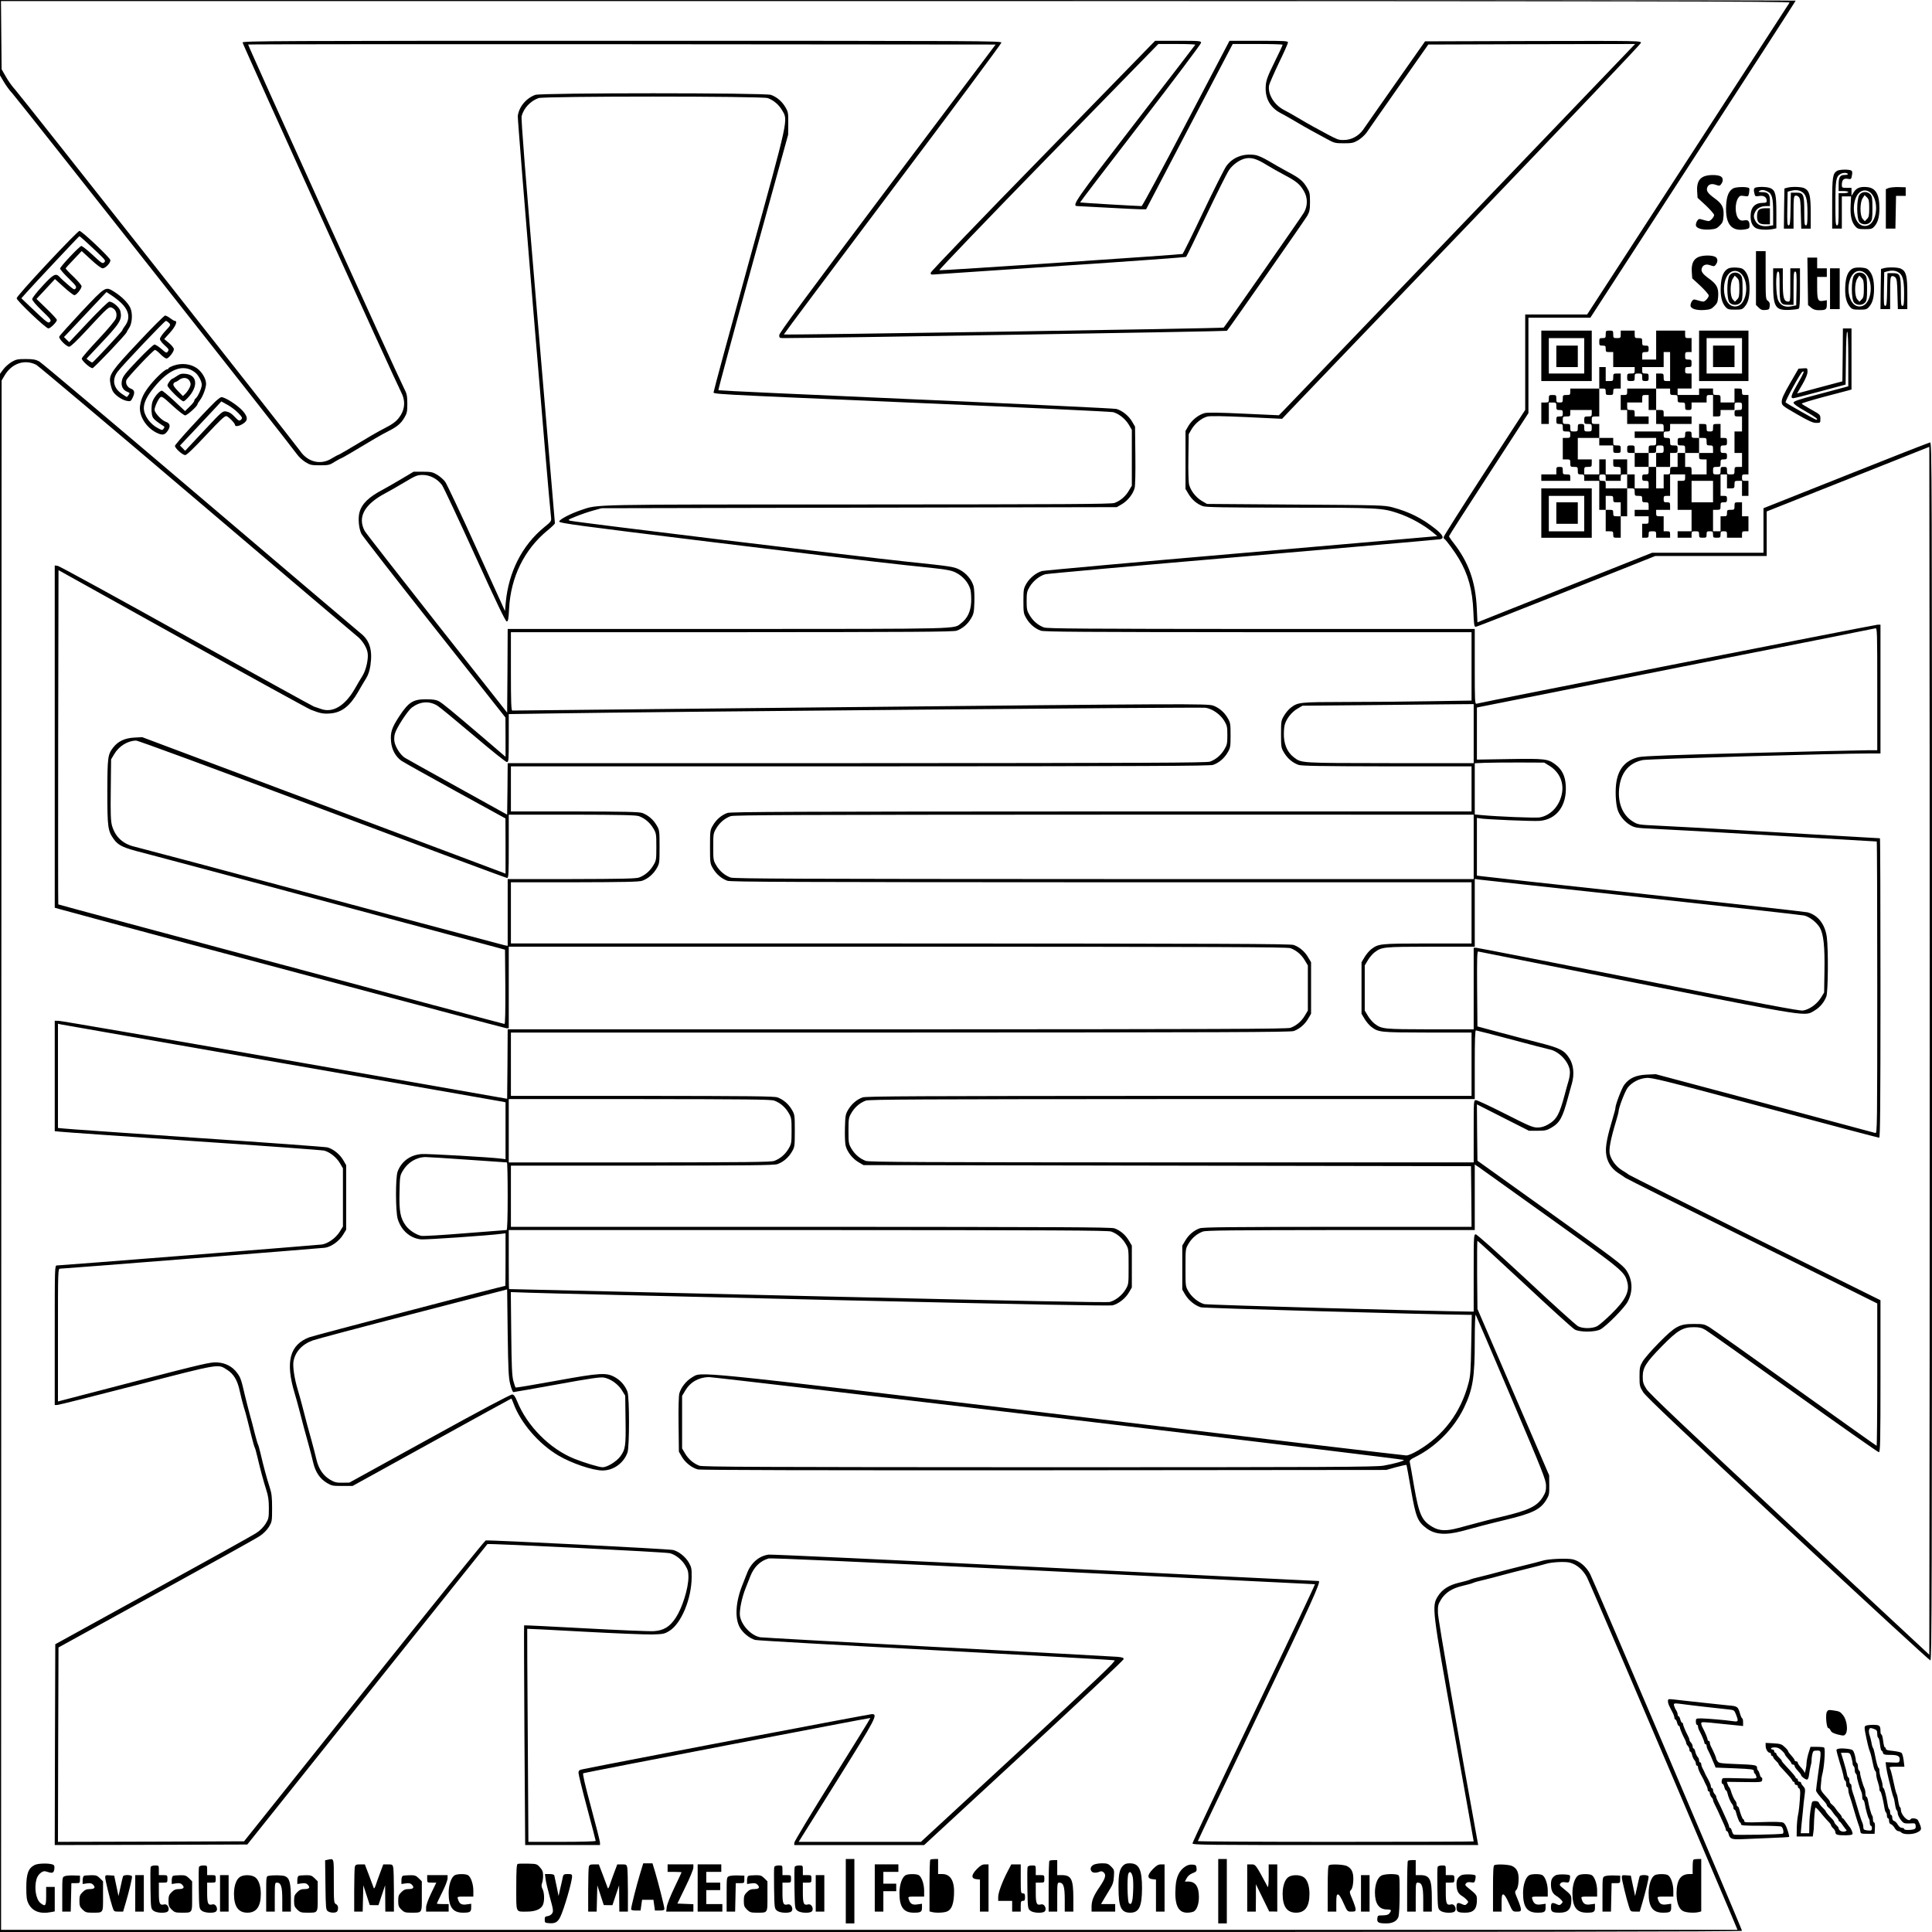 <svg xmlns="http://www.w3.org/2000/svg" version="1.0" width="2400" height="2400" viewBox="0 0 1800 1800"><path d="M0 35.1v35.1l3.6 6.1c2 3.4 5.5 8.2 7.9 10.7 4.5 4.8 259.9 328.5 265 336 1.7 2.5 5.3 5.8 8 7.5 4.4 2.7 5.6 3 13.5 3 8 0 9.1-.2 13.9-3.3 2.9-1.7 5.5-3.2 5.9-3.2.5 0 9.2-5 31.7-18.5 3.9-2.3 9.5-5.4 12.5-6.9 8.1-4.1 11.6-7.1 14.7-12.4 2.5-4.2 2.8-5.7 2.8-13.2-.1-7.5-.4-9.2-3.2-14.5-5.7-11-145.6-319.5-145.1-320 .3-.3 157-.4 348.4-.3l348 .3-100.8 134C750.2 277.4 726 310.2 726 312.2c0 2.6.3 2.8 4.3 2.8 31.8 0 412.3-6.2 412.8-6.8 2.1-2.2 72.7-103.4 74.9-107.2 2.1-3.8 2.5-5.7 2.5-13 0-7.4-.3-9.1-2.7-13-3.7-6.4-7-9.1-17.8-14.8-5.2-2.8-13.2-7.3-17.8-10.1-5.1-3-10.1-5.3-12.9-5.7-11.1-1.6-20.8 2.1-26.8 10.4-1.8 2.6-11.6 21.9-21.6 43-10 21.1-18.6 38.5-19.1 38.8-.9.6-224.6 15.6-226.6 15.2-.8-.2 44.8-47.7 101.3-105.6L1079.2 41h17.5c9.6 0 17.2.3 16.9.7-.2.5-25.5 33.2-56 72.8-56.2 72.8-59.4 77.4-53.8 77.5.9 0 13.6.7 28.2 1.5s28.6 1.5 31.1 1.5h4.7l40.3-77 40.4-77h23.3c12.7 0 23.2.3 23.2.7 0 .5-3.4 7.8-7.6 16.3-6.2 12.5-7.7 16.6-8.1 21.5-1 11.6 3.8 20.6 13.7 25.8 3 1.5 9.1 5 13.5 7.6 4.4 2.7 11.2 6.5 15 8.6 3.9 2.1 10.4 5.7 14.5 7.9 7.1 3.9 7.9 4.1 16 4.1 7.5 0 9-.3 13.3-2.8 2.7-1.6 6.2-4.8 7.8-7 1.5-2.3 15.2-21.8 30.2-43.2l27.4-39 96.4-.3 96.3-.2-5 5.2c-2.8 2.9-75.2 78.4-160.9 167.8s-158.1 164.8-160.9 167.7l-5.1 5.2-32.7-1.5c-23.6-1.1-33.7-1.2-36.6-.5-5.6 1.6-11.6 6.3-14.9 11.8l-2.8 4.8v54l2.8 4.7c3.1 5.3 7.9 9.4 13.4 11.4 3.1 1 19.1 1.3 80.9 1.4 82.4 0 86.1.2 100.7 5.1 11.7 3.9 24.4 11 33.5 18.6l3.3 2.8-182.3 15.8c-100.3 8.6-183.9 16.2-185.9 16.7-5.4 1.5-11.4 6.3-14.6 11.7-2.6 4.5-2.8 5.5-2.8 16.3s.2 11.8 2.8 16.2c3.1 5.3 7.9 9.4 13.4 11.4 3.1 1.1 39.1 1.3 202.6 1.4H1371v63.7l-37.7.6c-20.7.4-56.1.7-78.7.7-44.2.1-45.2.2-52.1 5.4-1.9 1.5-4.7 4.8-6.2 7.4-2.7 4.5-2.8 5.3-2.8 17.2 0 11.9.1 12.7 2.8 17.2 3.1 5.3 7.9 9.4 13.4 11.4 3.1 1 19.4 1.3 82.6 1.4h78.7v42h-344.7c-285.4.1-345.4.3-348.6 1.4-5.5 2-10.3 6.1-13.4 11.4-2.7 4.6-2.8 5.1-2.8 20.2s.1 15.6 2.8 20.2c3.1 5.3 7.9 9.4 13.4 11.4 3.2 1.1 63.2 1.3 348.6 1.4H1371v57h-41.2c-44.4.1-45.4.2-52.3 5.4-1.9 1.5-4.7 4.8-6.2 7.4l-2.8 4.7v48l2.8 4.7c1.5 2.6 4.3 5.9 6.2 7.4 6.9 5.2 7.9 5.3 52.3 5.4h41.2v59h-281.7c-232.8.1-282.5.3-285.6 1.4-5.5 2-10.3 6.1-13.4 11.4-2.6 4.3-2.8 5.7-3.1 17.2-.2 7.2.1 14.3.7 16.6 1.6 5.8 6.3 11.8 11.8 15.1l4.8 2.8 283 .5 283 .5.3 28.2.2 28.3h-124.7c-101.6.1-125.5.3-128.6 1.4-5.5 2-10.3 6.1-13.4 11.4l-2.8 4.7v41l2.8 4.8c3.2 5.3 9.1 10.1 14.6 11.7 2.6.8 213.2 6.7 249.4 7h2.9l-.5 27.7c-.4 24-.7 28.9-2.5 35.8-7.2 27.5-23.3 49-47.3 63-4.6 2.7-8.8 4.5-10.7 4.5-1.7 0-146.6-17.1-321.9-38.1-350.4-41.8-334.1-40.1-343.6-34.6-5.5 3.3-10.2 9.3-11.8 14.9-.6 2.5-.9 13.5-.7 29.1l.3 25.2 2.8 4.8c3.2 5.4 9.2 10.2 14.8 11.7 2.4.7 110.7.9 322.5.8l318.9-.3 9.3-2.6c5.1-1.4 9.4-2.3 9.6-2 .2.3 2 10.7 4.2 23.1 4.4 25.1 6.1 29.6 14.2 35.7 7.9 6 17.7 6.8 33.2 2.8 5.2-1.4 13.8-3.7 19-5.1 5.2-1.4 15-3.8 21.6-5.4 24.8-5.9 32.5-9.6 37.9-18.4 2.8-4.6 3-5.6 2.9-14l-.1-9.1-33.4-77.5-33.4-77.5-.3-31.7c-.1-17.5 0-31.8.3-31.8s20.1 18.2 44 40.4c23.8 22.3 44.8 41.3 46.7 42.3 4.7 2.6 18.9 2.5 23.8-.1 5.5-2.9 22.7-20.3 25.5-25.9 5.1-9.6 4.6-20.4-1.3-29.2-3.3-4.9-10.4-10.3-71.2-53.8l-67.5-48.3-.3-26.3-.2-26.2 24.2 12.3 24.3 12.3h8c7 0 8.6-.4 12.8-2.8 8-4.7 10.5-9.3 15.6-28.2 1-3.9 2.7-9.7 3.6-13 2.4-8.5 1.6-17.2-2.2-23.3-4.7-7.6-8.7-9.7-28.3-14.7-9.6-2.4-26.5-6.9-37.5-9.8l-20-5.4-.3-35.1c-.2-28 0-35.1 1-34.7.7.2 67.7 13.5 148.8 29.6 162.2 32 155.1 30.9 164.4 25.5 5.2-3 9.2-7.9 11.2-13.3 1.6-4.6 1.9-43.7.4-55.2-1.6-11.9-8.2-20.5-17.9-23.1-2-.5-70-8.1-151.1-16.9-81.1-8.8-149.6-16.3-152.2-16.7l-4.8-.6V762l2.3.4c4.5 1 49.8 2.9 56.1 2.4 15.9-1.3 25.5-14.2 24.4-32.9-.5-9.1-3.7-15.3-10-19.9-6.8-5-9.6-5.3-42.5-4.8l-30.3.5v-48.5l2.3-.5c1.2-.3 84.3-16.8 184.7-36.7 100.4-19.8 183.3-36.3 184.3-36.6 1.6-.5 1.7 2.7 1.7 56.5V699h-9.7c-5.4 0-54.1 1.1-108.3 2.5-71.6 1.8-100.1 2.9-104.3 3.9-11.8 2.8-18.6 10.3-20.7 22.9-1.3 7.5-.8 19.7 1 25.8 1.6 5.5 6.4 11.4 11.6 14.5 4.5 2.6 5.6 2.8 22.3 3.6 9.7.4 60.3 3.2 112.4 6.3 52.1 3 95 5.5 95.2 5.5.3 0 .5 61.2.5 136.1 0 129.1-.1 136-1.7 135.5-1-.3-47.5-12.7-103.2-27.7l-101.5-27.1-8.6.4c-9.9.5-15.9 3.2-20.6 9.3-2.5 3.3-8.4 18.8-8.4 22 0 .8-1.1 4.9-2.4 9.2-5.1 16.9-6.9 26.2-6.3 32.4.7 7.9 4.6 14.3 11.2 18.7 2.8 1.8 5.8 3.8 6.7 4.5 1 .8 54.2 27.4 118.3 59.2l116.5 57.9v66.3c0 36.5-.3 66.3-.6 66.3s-34.3-24.2-75.7-53.8c-41.3-29.5-77.4-55.1-80.1-56.7-4.7-2.8-5.8-3-14.6-3-13.5 0-17.1 2-32.6 17.7-6.7 6.8-13.4 14.5-15 17.3-2.6 4.5-2.9 5.9-2.9 14.1 0 8.7.2 9.3 3.5 14.6 2.6 4.1 37.1 36.7 134.8 127.7 72.1 67.1 131.9 122.1 132.7 122.1 1.3 0 1.5-64.1 1.5-567.6 0-551.5-.1-567.5-1.8-567.2-1.1.2-36.4 14-78.5 30.8l-76.7 30.5V515h-103.8l-81.4 32.4-81.3 32.4-.6-13.1c-1.2-24.8-7.6-42.8-21.6-60.8-2.4-3-4.3-5.9-4.3-6.3 0-.4 16.6-26.4 37-57.7l37-57V296h57.7l95.6-147.4C1630 67.5 1673 .9 1673 .6c0-.3-376.4-.6-836.5-.6H0v35.1zM1667.3 2.4c-.4.7-43.1 66.4-94.7 146L1478.7 293H1421v88.9l-38 58.5c-20.9 32.2-38 59.2-38 60 0 .8.3 1.6.8 1.8 1.2.5 9.7 12 13.4 18.3 8.7 14.6 12.7 29.1 13.5 49.2.5 12.3.8 14.3 2.2 14.3.9 0 38.9-14.9 84.4-33l82.9-33H1646v-41.5l75.8-30.1 75.7-30.1.3 281.3c.1 154.8.1 408 0 562.7l-.3 281.4-130-121c-96.8-90.1-130.9-122.4-133.5-126.5-3-4.8-3.5-6.4-3.5-11.6 0-8.5 3.1-13.3 17.9-28.4 14.4-14.7 19.5-17.7 29.6-17.7 5.2 0 7.4.5 11 2.6 2.5 1.5 39.5 27.7 82.3 58.3 42.8 30.6 78.4 55.6 79.2 55.6 1.3 0 1.5-9.2 1.5-70.8v-70.8l-116.7-57.9c-64.1-31.9-117.1-58.5-117.7-59-.6-.6-3.3-2.3-5.9-3.9-5.5-3.2-10.2-9.1-11.8-15-1.2-4.4.5-13.6 5.7-30.9 1.3-4.3 2.4-8.4 2.4-9.2 0-3.2 5.9-18.7 8.4-22 3.9-5.1 10.5-8.6 17.4-9.2 5.2-.5 15.3 2 110.7 27.6 57.8 15.5 105.6 28.1 106.3 28.1.9 0 1.2-28.6 1.2-139.5 0-76.7-.2-139.5-.5-139.5-.2 0-43.1-2.5-95.2-5.5-52.1-3.1-102.8-5.9-112.5-6.3-17.2-.8-17.8-.9-22.5-3.8-10.1-6.2-14.8-18.9-12.4-33.6 2.1-13.1 9.6-21.3 21.8-23.7 5.2-1 180-6.1 211.1-6.1h10.2V582h-2.6c-2.3 0-368.9 72.2-373.6 73.6-1.7.5-1.8-1.6-1.8-34.5V586h-198.7c-163.5-.1-199.5-.3-202.6-1.4-5.5-2-10.3-6.1-13.4-11.4-2.5-4.1-2.8-5.7-2.8-13.2 0-7.5.3-9.1 2.8-13.3 3.2-5.4 9.2-10.2 14.6-11.7 1.9-.5 85-8 184.6-16.5 99.5-8.6 182-15.8 183.3-16.1 4.1-.8 2.6-4-4.5-9.7-12.5-9.9-24.1-15.7-39.8-20-7.8-2-10.2-2.1-90.5-2.6l-82.5-.6-4.8-2.8c-5.5-3.3-10.2-9.3-11.8-15-.6-2.4-.9-12.3-.7-25.6l.3-21.6 2.8-4.8c3.2-5.3 9.2-10.2 14.5-11.6 2.3-.7 14.4-.5 36.6.5l33.1 1.6 8.5-9c4.7-5 79.8-83.3 167-174.1s158.6-166 158.8-167.1c.3-2-.2-2-100.4-1.8l-100.7.3-27.4 39c-15 21.4-28.7 40.9-30.2 43.2-4.2 6-11.2 9.8-18.1 9.7-5.7 0-4.7.5-27.5-11.9-3.8-2.1-10.6-5.9-15-8.6-4.4-2.6-10.5-6.1-13.5-7.6-9-4.7-15.1-14.9-13.6-22.9.4-1.7 4.5-11.1 9.1-20.8 4.7-9.6 8.5-18.2 8.5-19.1 0-1.3-3.3-1.5-27.2-1.5h-27.3l-40.4 77c-22.2 42.4-40.8 77-41.5 77-5.4-.1-57-3.1-57.3-3.4-.2-.2 25.1-33.3 56.2-73.6s56.5-74.1 56.5-75.1c0-1.8-1.2-1.9-21.4-1.9h-21.4L971.9 145c-57.6 58.9-104.5 107.8-104.7 109-.3 2 0 2 6 1.5 3.5-.3 56.9-3.9 118.7-8 61.8-4.1 112.8-7.8 113.2-8.2.5-.5 8.9-17.8 18.8-38.6s19.4-39.8 21.2-42.3c3.6-5.3 10.4-10 15.9-10.9 5.3-.9 10.3.7 19 6.1 4.1 2.5 11.8 6.9 17 9.6 10.8 5.7 14.1 8.4 17.8 14.8 3.6 6.1 3.7 13.7.1 20-2.1 3.7-72.7 104.9-74.8 107.2-.7.8-409.1 7.1-409.8 6.4-.2-.2 45.3-61 101.1-135.2C887.3 102.2 932.9 40.7 933 39.7c0-1.6-17.5-1.7-353.5-1.7-321.3 0-353.5.1-353.5 1.6s142.5 315.9 147.8 325.9c3.7 7 3.6 14.4-.1 20.7-3.1 5.3-6.6 8.3-14.7 12.4-3 1.5-8.6 4.6-12.5 6.9C324 419 315.3 424 314.8 424c-.4 0-3 1.5-5.9 3.2-10.1 6.3-22.2 3.4-29.4-7.2-5-7.2-260.4-331.1-265.4-336.5-2.6-2.8-6.5-8.2-8.6-12l-4-7-.3-31.8L.9 1h833.6c700.4 0 833.5.2 832.8 1.4zM1373 683.5V711h-78.2c-84.4-.1-82.1 0-89.3-5.4-5.6-4.3-8.7-10.7-9.3-19-.2-3.9.1-8.9.7-11.2 1.6-5.8 6.3-11.8 11.8-15.1l4.8-2.8 55.5-.5c30.5-.3 66.4-.7 79.8-.8l24.2-.2v27.5zm70.6 30c9.6 6 14 16.3 11.3 27.2-2.6 11.1-10.9 19.4-20.7 20.9-4.1.6-39.4-.8-53.9-2.2l-6.3-.6v-47.7l9.3-.4c5-.2 19.6-.3 32.3-.3l23.1.1 4.9 3zM1373 789v30h-344.2c-285-.1-344.9-.3-348.1-1.4-5.5-2-10.3-6.1-13.4-11.4-2.7-4.5-2.8-5.3-2.8-17.2 0-11.9.1-12.7 2.8-17.2 3.1-5.3 7.9-9.4 13.4-11.4 3.2-1.1 63.1-1.3 348.1-1.4H1373v30zm157 47.1c81.1 8.8 149.1 16.4 151.1 16.9 5.2 1.4 11.4 6.3 14.4 11.3 3.5 6.1 4.7 17.3 4.3 41l-.3 19.4-3 4.9c-3.7 5.9-10.9 11.1-16.8 11.9-3.2.4-39-6.3-153.2-29-81.9-16.2-150-29.5-151.2-29.5h-2.3v76h-40.7c-43.9-.1-44.9-.2-51.8-5.4-1.9-1.5-4.7-4.8-6.2-7.4l-2.8-4.7v-42l2.8-4.7c1.5-2.6 4.3-5.9 6.2-7.4 6.9-5.2 7.9-5.3 52.3-5.4h41.2v-63.1l4.3.6c2.3.3 70.6 7.8 151.7 16.6zm-122.1 132.3c17.4 4.7 33.3 8.8 35.3 9.2 8.7 1.5 17.8 10.7 19.3 19.3.4 2.4 0 6-1 9.7-1 3.3-2.6 9-3.6 12.9-5 18.9-7.6 23.5-15.5 28.1-3.5 2-6.2 2.8-9.8 2.9-4.6 0-7.6-1.3-30.3-12.8-13.8-7-26-12.7-27.2-12.7-2.1 0-2.1.2-2.1 29v29h-281.2c-232.4-.1-282-.3-285.1-1.4-5.5-2-10.3-6.1-13.4-11.4-2.6-4.4-2.8-5.4-2.8-16.7 0-11.3.2-12.3 2.8-16.7 3.1-5.3 7.9-9.4 13.4-11.4 3.1-1.1 52.8-1.3 285.6-1.4H1374v-32c0-23.1.3-32 1.1-32 .6 0 15.4 3.8 32.8 8.4zm37.5 167.4c66.5 47.6 68.1 49 70.7 58.6 2.4 8.8-1.7 16.9-14.9 29.8-5.3 5.2-11.3 10.4-13.2 11.4-4.5 2.3-13.4 2.4-17.8 0-1.8-.9-23.6-20.6-48.3-43.7-26.6-24.7-45.9-41.9-47-41.9-1.8 0-1.9 1.3-1.9 36v36h-2.2c-40.8-.5-246.3-6.2-248.9-7-5.5-1.6-11.4-6.4-14.6-11.7-2.8-4.8-2.8-4.9-2.8-22.3 0-17.3 0-17.5 2.8-22.2 3.1-5.3 7.9-9.4 13.4-11.4 3.1-1.1 26.9-1.3 128.6-1.4H1374v-61.1l4.3 2.9c2.3 1.7 32.5 23.3 67.1 48zm-37.3 166.7c29.4 69.2 32.3 76.5 32.3 81.6.1 4.5-.5 6.6-2.9 10.5-5.4 8.8-13.1 12.5-37.9 18.4-11.5 2.7-18.8 4.6-40.6 10.5-11.4 3.1-18 2.9-24.4-.9-10-5.9-12.5-11.4-17.1-37.6-1.9-11.3-3.7-21.5-4-22.6-.4-1.8.4-2.6 4.8-4.8 19.3-9.5 36.4-26.7 45.7-46.1 8.2-17.1 10-28.3 10-61.9 0-14.9.4-25.5.9-24.6.5.8 15.4 35.7 33.2 77.5zm-421.3 18.7c176.6 21 321.2 38.6 321.2 39 0 1-9.1 3.6-18.9 5.3-7.2 1.3-50.2 1.5-321 1.5-258.5-.1-313.2-.3-316.4-1.4-5.5-2-10.3-6.1-13.4-11.4l-2.8-4.7v-49l2.8-4.7c4.8-8.2 12.6-12.6 22.2-12.8 2.8 0 149.6 17.2 326.3 38.2z"/><path d="M498.7 88.4c-8.5 3.1-15.2 11.1-16.3 19.7-.4 3.3 28.5 352.7 31 374 .4 3.5 0 3.9-6.5 9.2-20.4 16.7-33.1 41.7-35.7 70.1l-.7 7.9L444 511c-14.5-32.1-27.7-60-29.2-62.1-1.5-2.1-4.9-5-7.5-6.6-4.3-2.5-5.8-2.8-13.4-2.8h-8.6l-11.9 7.1c-6.5 3.8-13.9 8.1-16.4 9.4-13.4 7-19.9 13.3-22.1 21.4-1.5 5.6-.6 15.3 1.9 20.1 1.2 2.2 31.8 41.6 68.1 87.5l66 83.5.1 18.3v18.3l-19.7-16.9c-32.5-27.7-39-33-42.5-34.9-2.4-1.3-5.5-1.8-11.9-1.8-12 0-16.1 2.6-24.7 15.5-7.2 11-8.6 15.1-7.9 23.7.6 7.6 4.2 14.2 9.7 18.1 2.2 1.5 24.9 14.2 50.4 28.2l46.5 25.5.1 25.7V814l-2.7-1.1c-1.6-.6-77.7-29.2-169.3-63.6l-166.5-62.5-7.6.4c-8.8.5-15 3.5-19.5 9.3-5 6.6-5.3 8.7-5.4 41.1 0 33 .5 36.6 5.9 44.1 4.4 6.1 8.6 8.1 27.3 12.8 9.5 2.5 89.3 23.7 177.3 47.3l160 43 .3 34.6c.1 22.7-.1 34.6-.8 34.6-1.2 0-415.3-110.9-415.7-111.4-.2-.1-.2-70.3-.1-155.8l.3-155.6 115 64c63.3 35.2 117.3 64.9 120 66 8.8 3.5 11.9 4 18.2 3.5 10.6-.8 18.4-6.9 26-20.2 2.2-3.9 5.4-9.3 7.1-12 2.2-3.5 3.5-7.2 4.3-12.5 2.1-14.2-.6-23.3-9.1-30-2.2-1.7-69.6-59-149.7-127.1-80.2-68.2-147.6-125-149.8-126.2-3.2-1.7-5.7-2.2-12.5-2.2-7.5 0-9 .3-13.3 2.8-2.6 1.6-6.1 4.7-7.7 6.9l-3 4.1V1800h811.5c604.8 0 811.5-.3 811.5-1.1 0-1.7-137.8-325.3-141.5-332.4-3.6-6.8-9.4-11.9-15.8-13.6-4.9-1.3-23.3-.6-28.7 1.2-1.9.6-9.6 2.6-17 4.4-7.4 1.8-17.8 4.5-23 5.9-5.2 1.5-13.2 3.5-17.7 4.6-4.6 1-9.1 2.3-10 2.8-1 .5-5.4 1.7-9.7 2.7-9.8 2.3-16 6.3-20.1 12.9-5.6 9.2-5.3 11.8 15.4 126.9 10 55.5 18.1 101 18.1 101.3 0 .2-57.8.4-128.5.4s-128.5-.3-128.5-.7c0-.4 25.4-53.8 56.5-118.7 49.2-102.8 58.6-123.6 56.1-123.6-.2 0-114.6-5.6-254.3-12.6-139.6-6.9-255.8-12.3-258.2-12-8.9 1.2-16.4 7.6-20.1 17.3-1 2.6-2.9 7.5-4.3 10.9-6.4 15.9-7.3 31.3-2.3 39.9 3 5.1 9.1 10 14.2 11.4 1.8.5 77.5 4.8 168.1 9.6s165.7 9 166.7 9.4c1.5.6-14.9 16.2-89.2 84.9L858 1716H744.1l35.5-56.7c36.8-58.9 38.6-62.3 32.7-62.3-2.1 0-235.3 44.4-268 51.1-4.8.9-5.3 1.3-5.3 3.8 0 1.4 3.6 16.1 8 32.5s8 30.2 8 30.7-13.3.9-31.3.9h-31.4l-.6-99.2c-.4-54.5-.6-99.2-.5-99.3.2-.1 23.9 1.1 52.8 2.7s57.5 2.7 63.6 2.6c10.3-.3 11.4-.5 16-3.3 11.1-6.8 20.7-29.9 20.8-50 .1-8.1-.2-9.5-2.7-13.8-3.2-5.4-9.3-10.3-14.6-11.6-3.6-1-171.8-9.5-174.6-8.9-.9.2-51.8 63.3-113.3 140.3l-111.8 140-86.7.3-86.7.2.2-90.6.3-90.5 91-50.1c50.1-27.5 93.5-51.6 96.5-53.7 3.4-2.2 6.6-5.5 8.5-8.5 2.9-4.8 3-5.3 3-17.5 0-10.4-.4-13.8-2.3-19.6-2.8-8.7-5.7-19.5-8.2-30.3-1.1-4.6-2.2-8.8-2.6-9.4-.4-.6-1.7-5.2-3-10.2-1.2-5-3.4-13.4-4.9-18.6-1.4-5.2-3.4-13.2-4.5-17.7-3.2-13.9-3.9-15.9-7-20.1-4.4-6-10.7-9.4-18.8-9.9-6.1-.3-12.9 1.2-77.5 18L54 1305.7v-61.9c0-60.6 0-61.8 2-61.8 3.2 0 242.2-18.9 246.7-19.5 5.8-.8 13.1-6 16.8-11.9l3-4.9v-60.2l-2.8-4.8c-3.2-5.4-9.2-10.2-14.6-11.7-2-.5-56.9-4.5-122.1-8.9-65.2-4.5-120.9-8.3-123.7-8.7l-5.3-.5v-97.1l2.7.6c1.6.3 94.4 16.6 206.3 36.1s204.5 35.8 205.8 36l2.2.5v53l-3.7-.5c-9.8-1.3-68.6-4.7-74.5-4.3-10.7.8-18.9 6.9-22.4 16.5-2 5.7-1.9 36.8.1 43.8 3.2 10.8 11.5 18.1 21.7 19.2 4.5.4 64.1-3.7 75.1-5.2l3.7-.5v24.5c0 13.5-.1 24.5-.2 24.5-1.8 0-178.8 46.4-182.6 47.9-18.3 6.9-22.5 22.9-13.7 52.1 1.2 4.1 3 10.4 3.9 14 3.1 12.2 6.4 24.5 9.1 34 1.4 5.2 3.4 12.7 4.3 16.7 2.1 8.9 6.3 15.1 12.9 19 4.4 2.6 5.6 2.8 14.3 2.7h9.5l73.8-40.7c40.6-22.4 73.9-40.7 74.1-40.7.2 0 1.1 2.1 2.1 4.8 6.7 18 23.3 37.3 41.6 48.2 12.3 7.3 32.1 14 41.3 14 10.2 0 19.7-6.9 23.2-16.7 1.9-5.4 1.9-51.2 0-56.6-2-5.4-6-10.3-11.2-13.3-8.3-4.9-13.8-4.5-55.7 3.1-20.3 3.7-37.1 6.5-37.4 6.2-.3-.4-1.2-3.2-2.1-6.4-1.2-4.6-1.6-13.8-1.9-44.1l-.4-38.4 17.3.6c9.5.4 134.8 3.4 278.5 6.7 191.7 4.4 262.2 5.7 265.1 5 5.6-1.6 11.6-6.3 14.9-11.8l2.8-4.8v-39l-2.8-4.7c-3.1-5.3-7.9-9.4-13.4-11.4-3.1-1.1-52.4-1.3-283-1.4H476v-57h122.3c99.5-.1 122.9-.3 126-1.4 5.5-2 10.3-6.1 13.4-11.4 2.7-4.6 2.8-5.1 2.8-19.7s-.1-15.1-2.8-19.7c-3.1-5.3-7.9-9.4-13.4-11.4-3.1-1.1-26.5-1.3-126-1.4H476v-59h362.8c300.4-.1 363.3-.3 366.5-1.4 5.5-2 10.3-6.1 13.4-11.4l2.8-4.7v-48l-2.8-4.7c-3.1-5.3-7.9-9.4-13.4-11.4-3.2-1.1-66.1-1.3-366.5-1.4H476v-57h59.3c46.8-.1 60-.4 63-1.4 5.5-2 10.3-6.1 13.4-11.4 2.7-4.6 2.8-5.1 2.8-20.2s-.1-15.6-2.8-20.2c-3.1-5.3-7.9-9.4-13.4-11.4-3-1-16.2-1.3-63-1.4H476v-42h325.3c269.1-.1 325.8-.3 329-1.4 5.5-2 10.3-6.1 13.4-11.4 2.6-4.4 2.8-5.4 2.8-16.2 0-10.8-.2-11.8-2.8-16.2-3.1-5.3-7.9-9.4-13.4-11.4-5.4-1.9-25.7-1.8-359.3 1.6-160.9 1.6-293.1 3-293.7 3-1 0-1.3-8-1.3-36.5V589h205.8c169.2-.1 206.4-.3 209.5-1.4 5.5-2 10.3-6.1 13.4-11.4 2.5-4.2 2.8-5.9 3.1-15.2.2-5.9-.1-12.4-.7-14.7-1.7-6.3-6.9-12.4-13.2-15.6-5.2-2.7-7.8-3.1-48-7.3-43.9-4.6-309.1-36.8-314.4-38.2-2.8-.7-2.6-.9 5-4 4.4-1.8 11.6-4.3 16-5.5l8-2.2 240-.5 240-.5 4.8-2.8c5.5-3.3 10.2-9.3 11.8-14.9.6-2.5.9-14 .7-30.6l-.3-26.7-2.8-4.8c-3.2-5.4-9.2-10.2-14.6-11.7-2-.5-86.1-4.5-186.9-8.9-100.9-4.4-183.6-8.2-183.9-8.5-.3-.3 14.2-54 32.2-119.3l32.8-118.8.1-10.5c.1-9.7-.1-10.8-2.7-15.2-3.1-5.3-7.9-9.4-13.4-11.4-5.6-2-214-2-219.6 0zm216.6 3c5.5 2 10.3 6.1 13.4 11.4 5.6 9.5 6.5 5.5-30.6 139.9-18.2 66.1-33.1 121-33.1 122.1 0 2.6-14.9 1.8 194.5 10.8 95.7 4.1 175.6 7.9 177.6 8.4 5.4 1.5 11.4 6.3 14.6 11.7l2.8 4.8v52l-2.8 4.7c-3.1 5.3-7.9 9.4-13.4 11.4-3.1 1.1-45 1.3-238.4 1.4-253.2 0-242.3-.2-258.2 5.1-9.9 3.3-20.7 8.9-20.7 10.8 0 1.5 17.1 3.8 140.3 18.9 77.1 9.5 159.1 19.3 182.1 21.7 39.7 4.1 42.3 4.5 47.5 7.2 6.3 3.2 11.5 9.3 13.2 15.6.6 2.3.9 7.6.7 11.8-.5 8.8-3.5 15-9.3 19.5-7.4 5.6 5.7 5.3-216.7 5.4H473l-.2 39-.3 38.9-65.5-83c-36-45.7-66.3-84.5-67.2-86.2-7-13.1-.2-25.1 20.2-35.7 2.5-1.3 9.9-5.5 16.4-9.4 10.9-6.5 12.3-7.1 17.5-7.1 6.8 0 13.7 3.7 17.9 9.4 1.5 2.1 15.3 31.5 30.7 65.4 20 44.1 28.5 61.7 29.6 61.7 1.3 0 1.7-1.9 2.2-11.8 1.5-29.5 14.2-55.3 35.8-73 3.8-3.1 6.9-6.1 6.9-6.7 0-.6-7.2-85.4-16-188.6-11.3-133.7-15.7-188.5-15-190.8 2.1-7.5 8.2-14 15.7-16.7 5.6-1.9 208-1.9 213.6 0zM33.8 339.9c2 1.1 69.3 57.8 149.5 126C263.4 534 330.8 591.3 333 593c4.4 3.5 8.4 9.7 9.4 14.6 1.2 5.4-1.2 16.4-4.6 21.9-1.7 2.7-4.9 8.1-7.1 12-9.3 16.2-20.7 23-31.7 19-2.5-.9-5.4-1.9-6.5-2.2-1.1-.3-54.6-29.9-119-65.6-64.3-35.8-118.2-65.3-119.7-65.5l-2.8-.4v318.9l5.7 1.6C99.3 859.1 470.3 958 471.9 958h2.1v-76h362.3c300 .1 362.8.3 366 1.4 5.5 2 10.3 6.1 13.4 11.4l2.8 4.7v42l-2.8 4.7c-3.1 5.3-7.9 9.4-13.4 11.4-3.2 1.1-66.1 1.3-366.5 1.4H473l-.2 32.3-.3 32.4-207-36.3c-113.9-20-208.7-36.3-210.7-36.3L51 951v102.9l5.3.5c2.8.4 58.5 4.2 123.7 8.7 65.2 4.4 120.1 8.4 122.1 8.9 5.4 1.5 11.4 6.3 14.6 11.7l2.8 4.8v54.2l-3 4.9c-3.7 5.9-11 11.1-16.8 11.9-4.5.6-243.5 19.5-246.7 19.5-2 0-2 1.2-2 65v65h2.3c1.3 0 34.7-8.4 74.2-18.6 78.5-20.3 75.4-19.7 83.9-14.3 6.3 3.9 9.9 9.9 12 20.1 1 4.5 2.6 11 3.6 14.3 1.1 3.3 2.6 8.7 3.4 12 .8 3.3 2.6 10.3 3.9 15.6 1.3 5.3 2.7 10.1 3.1 10.7.4.6 1.5 4.8 2.6 9.4 2.5 10.7 5.4 21.5 8.2 30.3 1.7 5.2 2.3 9.4 2.3 16.6 0 8.9-.2 9.9-3 14.5-1.9 3-5.1 6.3-8.5 8.5-3 2.1-46.4 26.2-96.5 53.7l-91 50.1-.3 93.5-.2 93.6 89.7-.2 89.7-.3L342 1578.8c61.3-76.8 111.8-139.9 112.1-140.2.8-.8 165.8 7.4 170 8.5 5.3 1.3 11.4 6.2 14.5 11.6 2.3 3.8 2.8 5.9 2.8 10.7-.1 10.6-5.7 28.5-11.8 37.8-5.5 8.4-11.2 11.9-20.3 12.5-3.8.3-32.4-.9-63.7-2.6-31.3-1.7-57.1-3-57.3-2.8-.2.2 0 46.4.3 102.6l.7 102.1H559v-2.3c0-1.2-3.8-16.1-8.4-33.2-5.6-20.7-8-31.1-7.2-31.4 1.9-.8 267.1-51.8 267.5-51.5.2.2-15.7 25.9-35.3 57.2-19.6 31.4-35.6 57.9-35.6 59.1v2.1h121l92.8-85.7c51-47.1 92.8-86.4 93-87.4.3-1.4-.7-1.8-6-2.3-3.5-.3-79-4.4-167.8-9.1-88.8-4.7-162.9-8.8-164.7-9.1-8.4-1.5-17.5-11.1-18.9-19.9-.7-5 1.7-17 5.3-25.9 1.4-3.4 3.3-8.3 4.3-10.9 3.4-8.7 9.2-14.5 17.1-16.7 2.1-.6 86.8 3.2 255.8 11.5 138.9 6.9 252.9 12.5 253.2 12.5.4 0-25.1 54-56.7 119.9-31.6 66-57.4 120.6-57.4 121.5 0 1.5 12.3 1.6 133.1 1.6h133.1l-.6-3.3c-16.8-91.9-36.8-206.9-36.9-212.8-.2-6.8.1-8 2.8-12.5 4.1-6.6 10.3-10.6 20.1-12.9 4.3-1 8.7-2.2 9.7-2.7.9-.5 5.4-1.8 10-2.8 4.5-1.1 12.5-3.1 17.7-4.6 5.2-1.4 15.6-4.1 23-5.9 7.4-1.8 15.1-3.8 17-4.4 5.7-1.8 18.1-2.4 22.7-1.2 6.4 1.7 12.2 6.8 15.8 13.6 2.5 4.8 53.5 124 134.1 313.7l6.2 14.8H1l.2-721.8.3-721.7 2.8-4.7c6.6-11.3 18.8-15.4 29.5-9.9zm373.6 317.5c2.3 1.4 17.3 13.8 33.5 27.5 16.2 13.8 30.3 25.1 31.3 25.1 1.7 0 1.8-1.4 1.8-22.3v-22.4l40.3-.6c99.9-1.6 604.7-6 608.9-5.3 6.4 1 13.5 6 17.3 12 2.7 4.5 3 5.7 3 13.5 0 7.6-.3 9.2-2.8 13.3-3.1 5.3-7.9 9.4-13.4 11.4-3.2 1.1-59.9 1.3-329 1.4H473l-.2 24-.3 24-46-25.5c-25.3-14-47.5-26.4-49.3-27.5-4.1-2.6-8.8-9.9-9.7-15-.4-2.1-.2-5.4.4-7.4 1.4-5.3 11.8-21.3 15.7-24.3 7.7-5.8 16.1-6.5 23.8-1.9zM300.5 754c93.7 35.2 171.1 64 172 64 1.3 0 1.5-3.6 1.5-29.5V759h58.8c46.4.1 59.5.4 62.5 1.4 5.5 2 10.3 6.1 13.4 11.4 2.7 4.5 2.8 5.3 2.8 17.2 0 11.9-.1 12.7-2.8 17.2-3.1 5.3-7.9 9.4-13.4 11.4-3 1-16.2 1.3-63 1.4H473v62.2l-2.8-.5c-1.6-.3-78.5-20.8-170.8-45.5C207.1 810.4 129 789.7 126 789c-11.3-2.5-18.5-9.1-21.6-19.6-1.2-4.3-1.5-10.5-1.2-33.6l.3-28.3 2.8-4.7c4.4-7.6 12.6-12.7 20.5-12.8 2 0 70.4 25.2 173.7 64zm420.8 271.4c5.5 2 10.3 6.1 13.4 11.4 2.6 4.4 2.8 5.4 2.8 16.7 0 11.3-.2 12.3-2.8 16.7-3.1 5.3-7.9 9.4-13.4 11.4-3.1 1.1-26.5 1.3-125.5 1.4H474v-59h121.8c99 .1 122.4.3 125.5 1.4zM436 1080.5c19.5 1.4 35.8 2.5 36.3 2.5.4 0 .7 14.2.7 31.5 0 19.6-.4 31.5-1 31.5-.5 0-17.9 1.4-38.7 3-20.8 1.7-39.1 2.8-40.8 2.4-4.9-1-11.4-5.3-14.5-9.6-5-6.9-6.2-13.2-5.8-30.7.3-14.9.4-15.8 3.1-20.3 4.6-7.8 12.6-12.7 21.2-12.8 2.2 0 20 1.1 39.5 2.5zm599.3 66.9c5.5 2 10.3 6.1 13.4 11.4 2.8 4.6 2.8 5 2.8 21.2 0 16.3 0 16.6-2.8 21.3-3.2 5.4-9.2 10.2-14.7 11.7-2.6.7-87.8-1-281.6-5.5-152.8-3.6-278-6.5-278.1-6.5-.2 0-.3-12.4-.3-27.5V1146h278.8c230.2.1 279.4.3 282.5 1.4zm-559.9 142.3c1 4 2.3 7.3 2.9 7.3.6 0 18.8-3.2 40.4-7.1 30-5.5 40.3-7 43.7-6.5 6.2 1 13.4 6 17.1 12l3 4.9.3 22.3c.4 24.3-.1 27.8-4.8 34.2-3.5 4.8-12.2 10.2-16.6 10.2-3.1 0-16.5-4-26.3-7.9-22.7-9.1-44.1-30.6-53.3-53.6-1.8-4.4-3-6.1-4.5-6.3-1.4-.2-30.1 15-77 40.9l-74.8 41.2-6.5.1c-5.4.1-7.3-.4-11.3-2.7-6.6-3.9-10.8-10.1-12.9-19-.9-4-2.9-11.5-4.3-16.7-2.7-9.5-6-21.8-9.1-34-.9-3.6-2.7-9.9-3.9-14-3.2-10.5-4.8-21.5-4.1-26.4 1.5-8.9 7.8-16 17.8-19.7 2.9-1.1 44.9-12.3 93.3-24.8l88-22.8.5 40.6c.5 34.5.8 41.7 2.4 47.8z"/><path d="M305.2 1732.7l-2.3.5.3 23c.3 21.4.4 23.1 2.2 24.4 2.7 1.9 8.2 1.8 9-.2 1.1-2.9.6-5.3-1.4-6.4-1.9-1-2-2.1-2-21.5 0-22.4.4-21-5.8-19.8zM788 1762v30h8v-60h-8v30zM866.7 1732.7c-.4.3-.7 11.3-.7 24.4v23.7l2.3.6c3.7 1 11.4.7 14.2-.6 3.9-1.7 5.8-6.3 6.3-15.1.8-12.9-3-19.7-11-19.7H874v-14h-3.3c-1.9 0-3.7.3-4 .7zM1135 1762v30h8v-60h-8v30zM1577.7 1732.7c-.4.3-.7 3.5-.7 7v6.3h-2.9c-8.3 0-12 5.5-12.1 17.7 0 8.9 2.1 14.8 6.1 16.8 2.8 1.5 10.6 2 14.7.9l2.2-.6V1732h-3.3c-1.9 0-3.7.3-4 .7zM977.7 1733.7c-.4.3-.7 11.1-.7 24v23.3h8v-13.5c0-12.7.1-13.5 1.9-13.5 3.9 0 5.1 3.6 5.1 15.7v11.3h8v-12.5c0-17.8-1.9-21.5-10.9-21.5H985v-14h-3.3c-1.9 0-3.7.3-4 .7zM1311.7 1733.7c-.4.3-.7 11.1-.7 24v23.3h8v-13.5c0-12.7.1-13.5 1.9-13.5 3.9 0 5.1 3.6 5.1 15.7v11.3h8v-12.5c0-17.8-1.9-21.5-10.9-21.5h-4.1v-14h-3.3c-1.9 0-3.7.3-4 .7zM32.2 1737.6c-5.8 3-7.7 8.1-7.7 20.9 0 9 .4 11.7 2 15 3.7 7.3 10.9 10 21.4 7.9l3.1-.6V1758h-8v8.5c0 9.3-.7 10.1-5.2 6.6-4.3-3.4-6.1-14-3.8-22.3 1.3-4.5 5.6-8.2 8.5-7.3 6.2 2 7.3 1.8 8-1.5.4-2 .3-3.6-.4-4.3-1.9-1.9-14.2-2-17.9-.1zM482.3 1736.6c-1 .4-1.3 5.8-1.3 21.9 0 24.3-.8 22.5 9.8 22.5 7.7 0 13-2.1 14.9-6 1.7-3.4 1.6-11.5-.2-15-1.1-2.1-1.2-3.6-.5-5.5.6-1.5 1-4.6 1-7 0-3.5-.6-5.2-2.9-7.7-2.8-3.2-3.2-3.3-11.3-3.5-4.6-.1-8.9 0-9.5.3zM596.2 1746.2c-3.2 10.5-8.2 30.3-8.2 32.5 0 .9 1.5 1.3 4.4 1.3h4.4l.7-5 .7-5h10.6l.7 5 .7 5h4.4c3.3 0 4.4-.4 4.4-1.6 0-2-5.5-23.8-8.6-34.2l-2.5-8.2h-8.6l-3.1 10.2zM1019 1737.3c-2.9 1.5-3.7 4.1-1.9 6.3 1.3 1.5 4.5 1.5 8 0 1-.4 2.3 0 3.3 1 2.4 2.3 1.4 5.5-3.9 13.4-5.7 8.3-7.5 12.8-7.5 18.5v4.5h22v-7h-13.2l2.5-4.3c1.3-2.3 3.9-6.6 5.7-9.5 2.7-4.3 3.5-6.7 3.8-11.8.4-6 .3-6.5-2.6-9.4-2.6-2.6-3.8-3-8.4-3-2.9 0-6.4.6-7.8 1.3zM1046.1 1738.4c-3.1 3.3-4.1 8.2-4 20.1 0 18.4 2.4 23.5 10.9 23.5 8.2 0 10.9-5.6 11-22.7 0-17.6-2.8-23.3-11.5-23.3-3.1 0-4.7.6-6.4 2.4zm9.2 10.2c.5 2.1.7 8.3.4 13.7-.4 10-1.6 13.2-3.9 10.8-1.4-1.3-1.9-24.2-.5-27.4 1.1-2.9 3-1.5 4 2.9zM330.6 1739.2c-.3 1.3-.6 11.2-.6 22v19.8h7.9l.3-12.2.3-12.3 3 9.2 3 9.2 4 .1h4.1l3.1-9.3 3.1-9.2.1 12.2.1 12.3h8v-18.9c0-10.4-.3-20.3-.6-22-.6-2.9-.9-3.1-5-3.1h-4.3l-2.9 7.7c-1.6 4.3-3.5 9.6-4.2 11.8-.8 2.4-1.5 3.4-1.8 2.5-.3-.8-2.3-6.1-4.4-11.8l-3.9-10.2h-4.4c-3.6 0-4.4.4-4.9 2.2zM548.6 1739.2c-.3 1.3-.6 11.2-.6 22v19.8h7.9l.3-12.2.3-12.3 3 9.2 3 9.2 4 .1h4.1l3.1-9.3 3.1-9.2.1 12.2.1 12.3h8v-18.9c0-10.4-.3-20.3-.6-22-.6-2.9-.9-3.1-5-3.1h-4.3l-2.9 7.7c-1.6 4.3-3.5 9.6-4.2 11.8-.8 2.4-1.5 3.4-1.8 2.5-.3-.8-2.3-6.1-4.4-11.8l-3.9-10.2h-4.4c-3.6 0-4.4.4-4.9 2.2zM622 1740.5v3.5h6.5c3.6 0 6.5.2 6.5.4s-3 6.5-6.6 14.1c-3.8 7.9-6.9 15.7-7.2 18.2l-.5 4.3H646v-6.9l-7.5-.3-7.4-.3 7.4-15.3c4.2-8.5 7.5-16.6 7.5-18.2v-3h-24v3.5zM650 1759v22h23v-7h-15v-13h13v-7h-13v-10h14v-7h-22v22zM815 1759v22h8v-19h12v-7h-12v-11h14v-7h-22v22zM910.1 1741.4c-5.3 5.4-5.5 8.9-.3 9.4l3.2.3v29.9h8v-44h-3.3c-2.6 0-4.2 1-7.6 4.4zM938.7 1743.7c-5.2 10.1-8.7 19.7-8.7 23.7v3.6h13v10h8v-5c0-4.3.3-5 2-5 1.6 0 2-.7 2-3.5s-.4-3.5-2-3.5c-1.9 0-2-.7-2-13.5V1737h-8.8l-3.5 6.7zM1074.1 1741.4c-5.3 5.4-5.5 8.9-.3 9.4l3.2.3v29.9h8v-44h-3.3c-2.6 0-4.2 1-7.6 4.4zM1104 1739.2c-5.2 3.5-8.1 9.5-8.7 18.2-1.3 16.9 2.1 24.6 10.7 24.6 2.3 0 5-.5 6.2-1.1 2.8-1.5 4.8-7 4.8-13.4 0-9.8-3.2-14.5-10-14.5h-3.1l1.7-3.1c1-2 3-3.7 5.5-4.7 3.6-1.4 4-1.9 3.7-4.6-.3-2.8-.7-3.1-3.8-3.4-2.4-.2-4.7.4-7 2zM1162 1759v22h8l.1-12.8v-12.7l6.2 12.7 6.2 12.7h3.8l3.7.1v-44h-8v11.2c0 6.3-.4 10.6-.9 9.8-11.3-21.1-11.2-21-15.3-21h-3.8v22zM1238.3 1737.7c-1 .3-1.3 5.7-1.3 21.9v21.4h8v-8c0-6.6.3-8 1.6-8 1 0 2.9 2.9 5.1 8 3.6 8 3.6 8 7.5 8 3.3 0 3.8-.3 3.8-2.3 0-1.2-1.4-5.3-3-9.1-2.8-6.6-2.9-7.1-1.3-8.8 1.1-1.2 1.9-4.2 2.1-8.2.5-7.8-1.4-12.1-6.3-14.2-3.3-1.3-13.6-1.8-16.2-.7zM1392.3 1737.7c-1 .3-1.3 5.7-1.3 21.9v21.4h8v-8c0-6.6.3-8 1.6-8 1 0 2.9 2.9 5.1 8 3.6 8 3.6 8 7.5 8 3.3 0 3.8-.3 3.8-2.3 0-1.2-1.4-5.3-3-9.1-2.8-6.6-2.9-7.1-1.3-8.8 1.1-1.2 1.9-4.2 2.1-8.2.5-7.8-1.4-12.1-6.3-14.2-3.3-1.3-13.6-1.8-16.2-.7zM140.4 1739.4c-.3.7-.4 9.8-.2 20.1.3 18.2.4 18.7 2.7 20.6 2.3 1.9 9.1 2.6 12.5 1.3 3.6-1.4 1.2-8.1-2.5-7.1-4.1 1.1-4.9-.8-4.9-10.9v-9.4h4c3.9 0 4-.1 4-3.5s-.1-3.5-4-3.5h-4v-4.5c0-4.5 0-4.5-3.5-4.5-2.1 0-3.8.6-4.1 1.4zM185.4 1739.4c-.3.7-.4 9.8-.2 20.1.3 18.2.4 18.7 2.7 20.6 2.3 1.9 9.1 2.6 12.5 1.3 3.6-1.4 1.2-8.1-2.5-7.1-4.1 1.1-4.9-.8-4.9-10.9v-9.4h4c3.9 0 4-.1 4-3.5s-.1-3.5-4-3.5h-4v-4.5c0-4.5 0-4.5-3.5-4.5-2.1 0-3.8.6-4.1 1.4zM721.4 1739.4c-.3.7-.4 9.8-.2 20.1.3 18.2.4 18.7 2.7 20.6 2.3 1.9 9.1 2.6 12.5 1.3 3.6-1.4 1.2-8.1-2.5-7.1-4.1 1.1-4.9-.8-4.9-10.9v-9.4h4c3.9 0 4-.1 4-3.5s-.1-3.5-4-3.5h-4v-4.5c0-4.5 0-4.5-3.5-4.5-2.1 0-3.8.6-4.1 1.4zM740.4 1739.4c-.3.7-.4 9.8-.2 20.1.3 18.2.4 18.7 2.7 20.6 2.3 1.9 9.1 2.6 12.5 1.3 3.6-1.4 1.2-8.1-2.5-7.1-4.1 1.1-4.9-.8-4.9-10.9v-9.4h4c3.9 0 4-.1 4-3.5s-.1-3.5-4-3.5h-4v-4.5c0-4.5 0-4.5-3.5-4.5-2.1 0-3.8.6-4.1 1.4zM957.4 1739.4c-.3.7-.4 9.8-.2 20.1.3 18.2.4 18.7 2.7 20.6 2.3 1.9 9.1 2.6 12.5 1.3 3.6-1.4 1.2-8.1-2.5-7.1-4.1 1.1-4.9-.8-4.9-10.9v-9.4h4c3.9 0 4-.1 4-3.5s-.1-3.5-4-3.5h-4v-4.5c0-4.5 0-4.5-3.5-4.5-2.1 0-3.8.6-4.1 1.4zM1339.4 1739.4c-.3.7-.4 9.8-.2 20.1.3 18.2.4 18.7 2.7 20.6 2.3 1.9 9.1 2.6 12.5 1.3 3.6-1.4 1.2-8.1-2.5-7.1-4.1 1.1-4.9-.8-4.9-10.9v-9.4h4c3.9 0 4-.1 4-3.5s-.1-3.5-4-3.5h-4v-4.5c0-4.5 0-4.5-3.5-4.5-2.1 0-3.8.6-4.1 1.4zM423.7 1747.1c-3.3 1.9-5.7 8.8-5.7 16.6 0 13 3.8 18.3 13.4 18.3 6.5 0 7.6-.7 7.6-4.7v-3.6l-4.4.6c-4.7.7-6.7-.6-8-5.1-.7-2.1-.6-2.2 6.8-2.2h7.6v-5.5c0-6.2-2.4-13.1-5.1-14.5-2.4-1.3-9.9-1.2-12.2.1zM508.3 1750.7c.3 2.7 2.2 10.4 4.1 17.3 3.1 11.1 3.3 12.7 2 14.7-.7 1.2-2.6 2.3-4.1 2.5-2.4.3-2.8.8-2.8 3.3 0 2.8.3 3 4.2 3.3 5.4.4 7.8-.9 10.2-5.6 3.5-7 11.1-33.1 11.1-38.1 0-1.8-.6-2.1-4-2.1-3.3 0-4 .4-4.5 2.2-.2 1.3-1.3 5.9-2.3 10.3l-1.8 8-1.8-9c-1-5-2-9.6-2.2-10.3-.2-.7-2-1.2-4.5-1.2h-4.2l.6 4.7zM843.7 1747.1c-3.3 1.9-5.7 8.8-5.7 16.6 0 13 3.8 18.3 13.4 18.3 6.5 0 7.6-.7 7.6-4.7v-3.6l-4.4.6c-4.7.7-6.7-.6-8-5.1-.7-2.1-.6-2.2 6.8-2.2h7.6v-5.5c0-6.2-2.4-13.1-5.1-14.5-2.4-1.3-9.9-1.2-12.2.1zM1286.9 1747.5c-3.5 1.9-5.9 8.2-5.9 15.6 0 10.5 3.8 15.9 11.2 15.9 4.1 0 4.5.6 2.4 3.5-1 1.4-2.6 1.9-6.2 2-4.7 0-4.9.1-5.2 3.1-.3 3.6 1.2 4.4 8.6 4.4 5.7 0 9.7-2.2 11.1-6.1.6-1.9 1.1-10.5 1.1-20.9 0-17.6 0-17.8-2.2-18.4-4-1-12.2-.6-14.9.9zM1361.5 1747.1c-3.4 1.9-4.5 4.1-4.5 8.5 0 5.5 1.5 8.6 4.9 10.7 1.4.8 3.5 2.5 4.6 3.7 1.7 1.9 1.7 2.2.2 3.7-1.3 1.4-2.1 1.5-4.2.5-4.5-2.1-5.5-1.6-5.5 2.7 0 4.3 1.2 5.1 8.2 5.1 7.7 0 10.8-3.4 10.8-11.7 0-4.7-.1-4.9-8.5-11.7-2.5-2-2.7-2.6-1.7-3.9.9-1.1 2.4-1.4 4.7-1 3.1.5 3.3.3 4-2.7.4-1.7.4-3.4.1-3.7-1.2-1.2-11.1-1.3-13.1-.2zM1424.7 1747.1c-3.3 1.9-5.7 8.8-5.7 16.6 0 13 3.8 18.3 13.4 18.3 6.5 0 7.6-.7 7.6-4.7v-3.6l-4.4.6c-4.7.7-6.7-.6-8-5.1-.7-2.1-.6-2.2 6.8-2.2h7.6v-5.5c0-6.2-2.4-13.1-5.1-14.5-2.4-1.3-9.9-1.2-12.2.1zM1449.5 1747.1c-3.4 1.9-4.5 4.1-4.5 8.5 0 5.5 1.5 8.6 4.9 10.7 1.4.8 3.5 2.5 4.6 3.7 1.7 1.9 1.7 2.2.2 3.7-1.3 1.4-2.1 1.5-4.2.5-4.5-2.1-5.5-1.6-5.5 2.7 0 4.3 1.2 5.1 8.2 5.1 7.7 0 10.8-3.4 10.8-11.7 0-4.7-.1-4.9-8.5-11.7-2.5-2-2.7-2.6-1.7-3.9.9-1.1 2.4-1.4 4.7-1 3.1.5 3.3.3 4-2.7.4-1.7.4-3.4.1-3.7-1.2-1.2-11.1-1.3-13.1-.2zM1470.7 1747.1c-3.3 1.9-5.7 8.8-5.7 16.6 0 13 3.8 18.3 13.4 18.3 6.5 0 7.6-.7 7.6-4.7v-3.6l-4.4.6c-4.7.7-6.7-.6-8-5.1-.7-2.1-.6-2.2 6.8-2.2h7.6v-5.5c0-6.2-2.4-13.1-5.1-14.5-2.4-1.3-9.9-1.2-12.2.1zM1541.7 1747.1c-3.3 1.9-5.7 8.8-5.7 16.6 0 13 3.8 18.3 13.4 18.3 6.5 0 7.6-.7 7.6-4.7v-3.6l-4.4.6c-4.7.7-6.7-.6-8-5.1-.7-2.1-.6-2.2 6.8-2.2h7.6v-5.5c0-6.2-2.4-13.1-5.1-14.5-2.4-1.3-9.9-1.2-12.2.1zM60.3 1748c-2.3.9-2.3 1.3-2.3 17v16h7.9l.3-13.3.3-13.2h4c3.9 0 4-.1 4-3.5v-3.5l-6-.2c-3.3-.1-7 .2-8.2.7zM78.3 1747.7c-.7.2-1.3 2.1-1.3 4v3.6l4-.6c2.8-.4 4.5-.1 5.5 1 2.8 2.7 1.8 4.3-2.6 4.3-3.1 0-4.7.6-7 2.9-2.5 2.5-2.9 3.7-2.9 8.1 0 4.4.4 5.6 2.9 8.1 2.6 2.5 3.7 2.9 8.8 2.9 10.9 0 10.3.8 10.3-15.2v-14l-2.9-2.9c-2.6-2.5-3.7-2.9-8.3-2.8-2.9 0-5.9.3-6.5.6zM98 1749c0 2.4 4.3 20 6.6 27.2 1.5 4.7 1.6 4.8 5.8 4.8h4.3l2.6-8.8c2.8-9.5 5.7-21.5 5.7-23.8 0-1.8-7.9-2-8.4-.2-.3.7-1.3 5.1-2.3 9.8l-1.9 8.5-2-9.5-2-9.5-4.2-.3c-3.7-.3-4.2-.1-4.2 1.8zM126 1764v17h8v-34h-8v17z"/><path d="M161.3 1747.7c-.7.2-1.3 2.1-1.3 4v3.6l4-.6c2.8-.4 4.5-.1 5.5 1 2.8 2.7 1.8 4.3-2.6 4.3-3.1 0-4.7.6-7 2.9-2.5 2.5-2.9 3.7-2.9 8.1 0 4.4.4 5.6 2.9 8.1 2.6 2.5 3.7 2.9 8.8 2.9 10.9 0 10.3.8 10.3-15.2v-14l-2.9-2.9c-2.6-2.5-3.7-2.9-8.3-2.8-2.9 0-5.9.3-6.5.6zM205 1764v17h8v-34h-8v17zM223.9 1748.5c-3.6 2-5.9 8.2-5.9 16 0 11.8 4.1 17.5 12.5 17.5s12.5-5.7 12.5-17.5c0-8-2.3-14.1-6.1-16-3.5-1.9-9.6-1.9-13 0zM250.3 1747.7c-2.3.4-2.3.6-2.3 16.9v16.4h8v-13.5c0-12.7.1-13.5 1.9-13.5 3.9 0 5.1 3.6 5.1 15.7v11.3h8v-12.5c0-14.2-1.3-18.9-5.5-20.5-2.6-1-10.9-1.1-15.2-.3zM278.3 1747.7c-.7.2-1.3 2.1-1.3 4v3.6l4-.6c2.8-.4 4.5-.1 5.5 1 2.8 2.7 1.8 4.3-2.6 4.3-3.1 0-4.7.6-7 2.9-2.5 2.5-2.9 3.7-2.9 8.1 0 4.4.4 5.6 2.9 8.1 2.6 2.5 3.7 2.9 8.8 2.9 10.9 0 10.3.8 10.3-15.2v-14l-2.9-2.9c-2.6-2.5-3.7-2.9-8.3-2.8-2.9 0-5.9.3-6.5.6zM375.3 1747.7c-.7.2-1.3 2.1-1.3 4v3.6l4-.6c2.8-.4 4.5-.1 5.5 1 2.8 2.7 1.8 4.3-2.6 4.3-3.1 0-4.7.6-7 2.9-2.5 2.5-2.9 3.7-2.9 8.1 0 4.4.4 5.6 2.9 8.1 2.6 2.5 3.7 2.9 8.8 2.9 10.9 0 10.3.8 10.3-15.2v-14l-2.9-2.9c-2.6-2.5-3.7-2.9-8.3-2.8-2.9 0-5.9.3-6.5.6zM398 1750.5c0 3.5.1 3.5 4.3 3.5h4.2l-4.7 9.7c-3 6.3-4.8 11.2-4.8 13.5v3.8h21v-7h-5.5c-3 0-5.5-.2-5.5-.5s2.3-5 5-10.5c2.8-5.5 5-11.3 5-13v-3h-19v3.5zM679.3 1748c-2.3.9-2.3 1.3-2.3 17v16h7.9l.3-13.3.3-13.2h4c3.9 0 4-.1 4-3.5v-3.5l-6-.2c-3.3-.1-7 .2-8.2.7zM697.3 1747.7c-.7.2-1.3 2.1-1.3 4v3.6l4-.6c2.8-.4 4.5-.1 5.5 1 2.8 2.7 1.8 4.3-2.6 4.3-3.1 0-4.7.6-7 2.9-2.5 2.5-2.9 3.7-2.9 8.1 0 4.4.4 5.6 2.9 8.1 2.6 2.5 3.7 2.9 8.8 2.9 10.9 0 10.3.8 10.3-15.2v-14l-2.9-2.9c-2.6-2.5-3.7-2.9-8.3-2.8-2.9 0-5.9.3-6.5.6zM760 1764v17h8v-34h-8v17zM1200.9 1748.5c-3.6 2-5.9 8.2-5.9 16 0 11.8 4.1 17.5 12.5 17.5s12.5-5.7 12.5-17.5c0-8-2.3-14.1-6.1-16-3.5-1.9-9.6-1.9-13 0zM1268 1764v17h8v-34h-8v17zM1495.3 1748c-2.3.9-2.3 1.3-2.3 17v16h7.9l.3-13.3.3-13.2h4c3.9 0 4-.1 4-3.5v-3.5l-6-.2c-3.3-.1-7 .2-8.2.7zM1511 1749c0 2.4 4.3 20 6.6 27.2 1.5 4.7 1.6 4.8 5.8 4.8h4.3l2.6-8.8c2.8-9.5 5.7-21.5 5.7-23.8 0-1.8-7.9-2-8.4-.2-.3.7-1.3 5.1-2.3 9.8l-1.9 8.5-2-9.5-2-9.5-4.2-.3c-3.7-.3-4.2-.1-4.2 1.8zM1711.7 159.1c-4.2 2.5-4.7 5.6-4.7 30.4V213h9v-30h8.6l-.4 8.2c-.5 9.5.8 15.6 4.2 19.5 2.2 2.5 3.1 2.8 9.1 2.8s6.9-.3 9-2.8c3.1-3.5 4.5-8.7 4.5-16.7 0-13.1-3.5-19-11.6-19.7-6.3-.6-9.9.8-12.4 4.9l-2 3.3V175h-4.5c-4.2 0-4.5-.2-4.5-2.6 0-4.7 1.7-6.5 5.4-5.8 3.2.6 3.4.4 4-3.2.5-2.6.4-3.9-.6-4.5-1.8-1.2-10.9-1.1-13.1.2zm9.8 2.9c.4.6-.8 1-2.9 1-4.4 0-5.6 2-5.6 9.4v5.6h4.5c2.5 0 4.5.4 4.5 1 0 .5-2 1-4.5 1h-4.5v15c0 12.7-.2 15-1.5 15s-1.5-2.9-1.5-20.5c0-21.6.6-25 4.7-27.4 2.3-1.3 6-1.4 6.8-.1zm22.2 18.5c5.7 6.4 5.6 20.5-.1 27.2-3.3 3.8-8.9 3.8-12.2 0-6.7-7.8-5.1-25.5 2.7-29.5 3.2-1.6 6.9-.7 9.6 2.3z"/><path d="M1732.3 181.7c-2.7 4.1-2.6 22.2.1 25.2 2.5 2.8 7.7 2.8 10.2 0 1.6-1.8 1.9-3.7 1.9-12.9s-.3-11.1-1.9-12.9c-2.9-3.1-8.1-2.8-10.3.6zm9.2 12.3c0 6.7-.3 8.3-2.1 10l-2 2.1-2-2.2c-2.7-3-2.7-15.2 0-19.3l1.8-2.8 2.2 2.1c1.8 1.8 2.1 3.3 2.1 10.1zM1587.3 164.5c-4.6 2-6.6 6.5-6.1 13.8l.4 6 7.7 7.1c4.2 4 7.7 8 7.7 8.9 0 1.9-3.4 5.7-5.1 5.7-.7 0-3-.5-5.2-1.2-3.5-1.1-4.1-1-5.3.7-.8 1-1.4 2.9-1.4 4.1 0 3 5.4 4.8 13.2 4.2 5-.4 6.4-.9 9-3.6 2.8-2.7 3.2-3.9 3.6-9.4.4-7.7-1.4-11.1-8.8-16.4-5.7-4.1-7.4-6.6-6.5-9.4 1-3.3 4.1-4.3 8.1-2.8 3.2 1.1 3.7 1.1 5-.7 2.3-3.1 1.8-6.4-1.2-7.5-3.6-1.4-11.3-1.2-15.1.5zM1614.8 175.5c-4.2 2.4-6.1 7-6.6 16-.9 17.4 5 24.6 18.2 22.1 3.1-.6 3.6-1.1 3.6-3.4 0-4.3-1.4-5.6-4.9-4.9-2.3.5-3.6.2-5.1-1.3-3.6-3.6-3.9-14.4-.6-19.5 1.4-2.2 2.2-2.4 5.6-1.9 3.8.6 3.9.6 4.6-3 .3-2 .4-4 0-4.3-1.5-1.5-12.1-1.3-14.8.2zM1635.8 174.7c-1.9.5-2.2 2.2-1.1 6.2.5 2.1 1 2.2 4.4 1.7 4.2-.7 6.9 1.1 6.9 4.5 0 1.5-.7 1.9-3.5 1.9-7.5 0-11.5 4.2-11.5 12.4 0 5.8 1.7 9.4 5.1 11.2 2.9 1.5 10.4 1.8 15.8.8l3.1-.7V198c0-16.4-.9-20.4-5.1-22.5-2.6-1.4-10.2-1.8-14.1-.8zm11.1 3.8c4.1 2 5.1 6.1 5.1 19.6v11.8l-4.5.7c-5.7.8-10.1-.9-12-4.7-1.9-3.5-1.9-5.3-.1-8.8 1.7-3.2 5.4-5.1 10.1-5.1h3.5v-4.9c0-6.2-1.7-8.1-7.3-8.1-3.1 0-3.8-.3-2.7-1 2.1-1.4 4.7-1.2 7.9.5z"/><path d="M1638.6 195.6c-1 .9-1.6 3.3-1.6 5.9 0 5.6 1.9 7.5 7.6 7.5h4.4v-15h-4.4c-2.7 0-5.1.6-6 1.6zM1665 174.9l-2.5.7-.3 18.7-.2 18.7h9v-15c0-12.8.2-15.2 1.6-15.7.8-.3 2.3.2 3.2 1.1 1.4 1.4 1.8 4.2 2 15.6l.4 14h8.8v-14.8c0-16.2-1.1-20.5-6-22.9-2.7-1.3-11.8-1.6-16-.4zm13 3.4c4.6 2.3 6 6.9 6 19.9 0 9.8-.3 11.8-1.5 11.8-1.3 0-1.5-2.1-1.5-12.8 0-16.2-.7-17.7-7.5-17.7h-5l-.3 15.2c-.2 12.8-.5 15.3-1.8 15.3-1.2 0-1.4-2.3-1.2-15.7l.3-15.7 2.5-.7c3.9-1.1 7.3-1 10 .4zM1759.8 175.1l-2.8 1.1V213h8.9l.3-15.3.3-15.2h9v-8l-6.5-.2c-3.6-.1-7.7.3-9.2.8zM44 245.6c-16.3 17.4-28.5 31.2-28.5 32.3 0 2.2 27.2 28.1 29.6 28.1 1.8 0 7.9-6 7.9-7.9 0-.7-4.3-5.4-9.5-10.4l-9.5-9.2 8.6-9.2 8.6-9.3 8.3 7.5c4.5 4.1 8.9 7.5 9.8 7.5 1.9 0 6.7-6 6.7-8.3 0-1-3.4-4.9-7.5-8.9-4.2-3.9-7.4-7.4-7.3-7.8.2-.5 3.6-4.2 7.6-8.4l7.3-7.7 8.7 8c5 4.7 9.6 8.1 10.8 8.1 2.7 0 7.7-5.3 7.2-7.7-.4-2.4-26.7-27.3-28.8-27.2-.8 0-14.3 13.7-30 30.5zm34.4-21.9c2.2 2 7.8 7.1 12.3 11.4 7.5 7.2 8 7.9 6.4 9.3-1.6 1.5-2.4.9-10.9-7-5.1-4.7-9.8-8.4-10.5-8.2-2 .5-19.7 19.3-19.7 21 0 .8 3.5 4.9 7.9 9.1 6.8 6.7 7.7 7.9 6.6 9.4-1.2 1.5-1.8 1.2-7.1-3.4-3.3-2.8-6.8-6-7.8-7.2-3.6-3.9-5.8-2.8-16 8.3-5.4 5.8-9.6 11.2-9.6 12.3 0 1.2 3.6 5.5 9.1 10.8 8.2 7.9 8.9 8.9 7.5 10.3-1.7 1.7-2.5 1.1-18.4-14l-8.3-7.9 4.8-5.4c6.5-7.3 48.7-52.3 49.2-52.4.2-.1 2.2 1.5 4.5 3.6zM1636 259v25.1l2.5 2.5c2 2 3.4 2.5 6.3 2.2 3.4-.3 3.7-.6 4-3.7.3-2.5-.2-3.7-1.7-4.8-2-1.4-2.1-2.3-2.1-23.9V234h-9v25zM1582.3 239.5c-4.6 2-6.6 6.5-6.1 13.8l.4 6 7.7 7.1c4.2 4 7.7 8 7.7 8.9 0 1.9-3.4 5.7-5.1 5.7-.7 0-3-.5-5.2-1.2-3.5-1.1-4.1-1-5.3.7-.8 1-1.4 2.9-1.4 4.1 0 3 5.4 4.8 13.2 4.2 5-.4 6.4-.9 9-3.6 2.8-2.7 3.2-3.9 3.6-9.4.4-7.7-1.4-11.1-8.8-16.4-5.7-4.1-7.4-6.6-6.5-9.4 1-3.3 4.1-4.3 8.1-2.8 3.2 1.1 3.7 1.1 5-.7 2.3-3.1 1.8-6.4-1.2-7.5-3.6-1.4-11.3-1.2-15.1.5zM1684.2 262.1l.3 22.1 2.8 2.4c2 1.7 4 2.4 7.2 2.4 6.6 0 7.5-.6 7.5-5.2v-4.1l-3.5.6c-4.8.8-5.5-.9-5.5-12.7V258h9v-8h-9v-10h-9.1l.3 22.1zM1610.1 250.2c-4.3 2.3-6.4 7.3-6.9 16.2-.5 9.3.9 15.4 4.2 19.3 2.2 2.5 3.1 2.8 9.1 2.8s6.9-.3 9-2.8c3.1-3.5 4.5-8.7 4.5-16.7s-1.4-13.2-4.4-16.7c-1.8-2.1-3.3-2.7-7.7-3-3.2-.2-6.4.1-7.8.9zm12.6 5.3c5.7 6.4 5.6 20.5-.1 27.2-3.3 3.8-8.9 3.8-12.2 0-6.7-7.8-5.1-25.5 2.7-29.5 3.2-1.6 6.9-.7 9.6 2.3z"/><path d="M1611.3 256.7c-2.7 4.1-2.6 22.2.1 25.2 2.5 2.8 7.7 2.8 10.2 0 1.6-1.8 1.9-3.7 1.9-12.9s-.3-11.1-1.9-12.9c-2.9-3.1-8.1-2.8-10.3.6zm9.2 12.3c0 6.7-.3 8.3-2.1 10l-2 2.1-2-2.2c-2.7-3-2.7-15.2 0-19.3l1.8-2.8 2.2 2.1c1.8 1.8 2.1 3.3 2.1 10.1zM1726.1 250.2c-4.3 2.3-6.4 7.3-6.9 16.2-.5 9.3.9 15.4 4.2 19.3 2.2 2.5 3.1 2.8 9.1 2.8s6.9-.3 9-2.8c3.1-3.5 4.5-8.7 4.5-16.7s-1.4-13.2-4.4-16.7c-1.8-2.1-3.3-2.7-7.7-3-3.2-.2-6.4.1-7.8.9zm12.6 5.3c5.7 6.4 5.6 20.5-.1 27.2-3.3 3.8-8.9 3.8-12.2 0-6.7-7.8-5.1-25.5 2.7-29.5 3.2-1.6 6.9-.7 9.6 2.3z"/><path d="M1727.3 256.7c-2.7 4.1-2.6 22.2.1 25.2 2.5 2.8 7.7 2.8 10.2 0 1.6-1.8 1.9-3.7 1.9-12.9s-.3-11.1-1.9-12.9c-2.9-3.1-8.1-2.8-10.3.6zm9.2 12.3c0 6.7-.3 8.3-2.1 10l-2 2.1-2-2.2c-2.7-3-2.7-15.2 0-19.3l1.8-2.8 2.2 2.1c1.8 1.8 2.1 3.3 2.1 10.1zM1755 249.9l-2.5.7-.3 18.7-.2 18.7h9v-15c0-12.8.2-15.2 1.6-15.7.8-.3 2.3.2 3.2 1.1 1.4 1.4 1.8 4.2 2 15.6l.4 14h8.8v-14.8c0-16.2-1.1-20.5-6-22.9-2.7-1.3-11.8-1.6-16-.4zm13 3.4c4.6 2.3 6 6.9 6 19.9 0 9.8-.3 11.8-1.5 11.8-1.3 0-1.5-2.1-1.5-12.8 0-16.2-.7-17.7-7.5-17.7h-5l-.3 15.2c-.2 12.8-.5 15.3-1.8 15.3-1.2 0-1.4-2.3-1.2-15.7l.3-15.7 2.5-.7c3.9-1.1 7.3-1 10 .4zM1652 264.7c0 21.5 2.1 24.7 15.6 24 3.9-.2 7.6-.7 8.2-1.1.9-.5 1.2-6.2 1.2-19.2V250h-9v15.5c0 14.7-.1 15.5-1.9 15.5-4.1 0-5.1-3.5-5.1-17.7V250h-9v14.7zm6 1.6c0 16.3.6 17.7 8.1 17.7h4.9v-15.5c0-13.2.2-15.5 1.5-15.5s1.5 2.2 1.3 15.7l-.3 15.8-4.6.9c-5.8 1.1-9.8-.6-12.1-5.4-2.4-4.8-2.7-27-.3-27 1.3 0 1.5 2.1 1.5 13.3zM1705 269v19h9v-38h-9v19zM75.8 290.6c-11.1 11.9-20.5 22.3-20.6 23.1-.5 2.1 6.7 9.3 9.3 9.3 1.3 0 6.7-5.1 15.7-14.8 21-22.6 21.3-22.8 24.3-21.4 3.5 1.6 4.9 5.6 3.5 9.8-.7 2-7.1 9.7-16.3 19.5C83.3 325 76.4 333 76.2 334c-.3 1.8 7.6 9 10 9 1.3 0 31-31.2 31.7-33.3.2-.7 1.3-2.5 2.3-4 3-4.2 3.6-13.7 1.2-18.9-2.1-4.6-7.9-10.5-14.9-14.9-8.3-5.2-7.9-5.5-30.7 18.7zm36.5-8.9c8 7.4 9.4 14.9 4.1 22-1.3 1.7-2.4 3.5-2.4 4 0 .8-26.8 29.6-27.9 30-.3.2-1.7-.6-3.1-1.6l-2.4-1.9 10.9-11.6C112 301 113.9 298 112.2 290c-.8-3.6-6.9-8.9-10.4-9-.9 0-9.7 8.5-19.5 18.9l-17.8 18.9-2.5-2.4-2.4-2.4 5-5.2c2.8-2.9 11.7-12.4 19.8-21l14.8-15.7 4.4 2.9c2.4 1.5 6.3 4.5 8.7 6.7zM129.3 318.5c-25.1 26.6-27.8 30.5-26.6 37.8.3 2.3 1.2 5.6 2 7.4 1.5 3.8 8.5 8.9 13.5 9.8 3.3.6 3.7.4 5.2-2.6 2.5-5 2.1-7.5-1.4-8.8-3.3-1.1-5.4-5-4.2-8 1-2.6 25.1-28.1 26.6-28.1.6 0 3 1.8 5.1 4 2.1 2.2 4.7 4 5.6 4 2 0 6.9-6.1 6.9-8.7 0-1-2-3.6-4.5-5.7l-4.5-3.7 5.5-6.1c5.1-5.7 7.2-10.8 4.4-10.8-.6 0-2.5-1.1-4.3-2.5-1.8-1.4-4-2.5-4.8-2.5-.8 0-11.9 11-24.5 24.5zm28.2-17.6c1.7 1.9 1.5 2.2-3.4 7.4-2.8 3-5.1 6.3-5.1 7.5 0 1.2 1.9 3.7 4.4 5.9 3.9 3.5 4.2 4.1 3 5.7-1.2 1.7-1.6 1.6-6-2.3-2.6-2.2-5.5-4.1-6.5-4.1-.9 0-7.9 6.5-15.6 14.6-11.9 12.5-13.9 15.1-14.7 18.9-1.1 5.1.8 8.9 5.1 10.6 2.2.8 2.4 1.2 1.2 2.7-.7.9-1.4 1.9-1.5 2-.2.2-2.3-1-4.8-2.8-8.1-5.5-9.5-13.4-3.9-20.8 4.7-6.2 43.6-47.2 44.8-47.2.7 0 2 .9 3 1.9zM1716.8 330.6l-.3 24.7-21.1 5.6-21.1 5.7 4.9-8.4c3.2-5.6 4.8-9.5 4.8-11.8 0-3.5 0-3.5-4.2-3.2l-4.2.3-7.8 13.5c-5.8 10-7.8 14.4-7.8 17.1 0 3.6.1 3.7 14.1 11.8 11.1 6.4 14.9 8.1 18 8.1 3.9 0 3.9 0 3.9-3.8s-.1-3.9-8.5-8.6c-4.7-2.6-8.7-5.1-8.9-5.5-.3-.4 8.6-3.1 19.7-6.1 11.1-2.9 21.7-5.7 23.5-6.2l3.2-.9V306h-8l-.2 24.6zm5.2 3.9v25.4l-3.2.9c-1.8.5-13.3 3.5-25.5 6.8-17.9 4.7-22.3 6.2-22.3 7.6 0 1.1 3.8 3.9 11 7.9 9.9 5.7 12.7 7.9 10.1 7.9-1 0-26.8-14.6-28.5-16.1-.8-.7 13.7-27.3 15.6-28.5 2.4-1.5 1.4 1.1-4.2 10.8-6.3 11-7.2 13.8-4.2 13.8.9 0 12.3-2.9 25.2-6.4l23.5-6.3.3-24.7c.1-15.2.6-24.6 1.2-24.6s1 9.5 1 25.5zM1436 331.5V355h47v-47h-47v23.5zm40 0V348h-33v-33h33v16.5z"/><path d="M1450 332v10h20v-20h-20v10z"/><path d="M1496 311.5c0 3.2-.2 3.5-3 3.5s-3 .3-3 3.5.2 3.5 3 3.5c2.7 0 3 .3 3 3 0 2.8.3 3 3.5 3h3.5v14h20v3c0 2.8-.3 3-3.5 3-3.3 0-3.5.2-3.5 3.5s.2 3.5 3.5 3.5 3.5-.2 3.5-3.5.2-3.5 3.5-3.5 3.5.2 3.5 3.5c0 3.2.2 3.5 3 3.5s3-.3 3-3.5-.2-3.5-3-3.5c-2.7 0-3-.3-3-3v-3h20v-14h6v27h-3c-2.8 0-3-.3-3-3.5 0-3.3-.2-3.5-3.5-3.5h-3.5v14h-27v3c0 2.7-.3 3-3 3h-3v14h6v13h20v-7h-13v-3c0-2.8-.3-3-3.5-3-3.3 0-3.5-.2-3.5-3.5V375h14v-3.5c0-3.2.2-3.5 3-3.5h3v14h7v13h3.5c3.3 0 3.5.2 3.5 3.5v3.5h-27v6h20v3.5c0 3.3-.2 3.5-3.5 3.5s-3.5.2-3.5 3.5v3.5h-13v-3.5c0-3.3-.2-3.5-3.5-3.5s-3.5.2-3.5 3.5.2 3.5 3.5 3.5h3.5v13h13v3.5c0 3.2-.2 3.5-3 3.5-2.7 0-3 .3-3 3s.3 3 3 3c2.8 0 3 .3 3 3.5v3.5h-13v-13h-7v-14h-13v3.5c0 3.3.2 3.5 3.5 3.5s3.5.2 3.5 3.5v3.5h-14v-14h-6v14h-14v-3.5c0-3.3.2-3.5 3.5-3.5s3.5-.2 3.5-3.5V428h-13v-20h20v7h13v3.5c0 3.3.2 3.5 3.5 3.5s3.5-.2 3.5-3.5-.2-3.5-3.5-3.5-3.5-.2-3.5-3.5V408h-13v-13h-3.5c-3.3 0-3.5-.2-3.5-3.5s.2-3.5 3.5-3.5h3.5v-26h3c2.7 0 3 .3 3 3 0 2.8.3 3 3.5 3s3.5-.2 3.5-3 .3-3 3.5-3h3.5v-14h-3.5c-3.3 0-3.5.2-3.5 3.5s-.2 3.5-3.5 3.5h-3.5v-13h-6v20h-27v3c0 2.8-.3 3-3.5 3-3.3 0-3.5.2-3.5 3.5 0 3.2-.2 3.5-3 3.5s-3-.3-3-3.5c0-3.3-.2-3.5-3.5-3.5s-3.5.2-3.5 3.5-.2 3.5-3.5 3.5h-3.5v20h7v-20h3.5c3.3 0 3.5.2 3.5 3.5 0 3.2.2 3.5 3 3.5 2.7 0 3 .3 3 3s-.3 3-3 3c-2.8 0-3 .3-3 3.5s.2 3.5 3 3.5 3 .3 3 3.5c0 3.3.2 3.5 3.5 3.5 3.2 0 3.5.2 3.5 3s-.3 3-3.5 3h-3.5v20h3.5c3.3 0 3.5.2 3.5 3.5s.2 3.5 3.5 3.5 3.5.2 3.5 3.5c0 3.2.2 3.5 3 3.5 2.7 0 3 .3 3 3v3h14v27h6v20h3.5c3.2 0 3.5.2 3.5 3s.3 3 3.5 3h3.5v-20h6v-26h3.5c3.3 0 3.5.2 3.5 3.5s.2 3.5 3.5 3.5c3.2 0 3.5.2 3.5 3 0 2.7.3 3 3 3 2.8 0 3 .3 3 3.5v3.5h-13v6h13v3.5c0 3.2-.2 3.5-3 3.5h-3v13h3c2.7 0 3-.3 3-3 0-2.8.3-3 3.5-3s3.5.2 3.5 3v3h13v-3c0-2.7-.3-3-3-3h-3v-14h-3.5c-3.2 0-3.5-.2-3.5-3v-3h13v-3.5c0-3.2-.2-3.5-3-3.5-2.7 0-3-.3-3-3s.3-3 3-3h3v-20h14v3c0 2.8-.3 3-3.5 3h-3.5v27h13v20h-13v6h13v-3c0-2.8.3-3 3.5-3s3.5.2 3.5 3 .3 3 3.5 3 3.5-.2 3.5-3c0-2.7.3-3 3-3s3 .3 3 3c0 2.8.3 3 3.5 3s3.5-.2 3.5-3c0-2.7.3-3 3-3s3 .3 3 3v3h14v-3c0-2.7.3-3 3-3h3v-14h-6v-13h-3.5c-3.3 0-3.5.2-3.5 3.5s-.2 3.5-3.5 3.5c-3.2 0-3.5.2-3.5 3 0 2.7-.3 3-3 3h-3v14h-7v-20h3.5c3.3 0 3.5-.2 3.5-3.5 0-3.2.2-3.5 3-3.5 2.7 0 3-.3 3-3s-.3-3-3-3h-3v-20h6v13h3.5c3.3 0 3.5-.2 3.5-3.5s.2-3.5 3.5-3.5h3.5v14h6v-14h-3c-2.7 0-3-.3-3-3s.3-3 3-3h3v-74h-3c-2.7 0-3-.3-3-3 0-2.8-.3-3-3.5-3h-3.5v13h-13v-3.5c0-3.3-.2-3.5-3.5-3.5-3.2 0-3.5-.2-3.5-3v-3h-13v6h-20v-6h13v-14h-3c-2.7 0-3-.3-3-3s.3-3 3-3c2.8 0 3-.3 3-3.5s-.2-3.5-3-3.5-3-.3-3-3.5.2-3.5 3-3.5h3v-13h-3c-2.8 0-3-.3-3-3.5V308h-27v27h-13v-3.5c0-3.2.2-3.5 3-3.5 2.7 0 3-.3 3-3s-.3-3-3-3c-2.8 0-3-.3-3-3.5 0-3.3-.2-3.5-3.5-3.5s-3.5-.2-3.5-3.5V308h-13v3.5c0 3.3-.2 3.5-3.5 3.5s-3.5-.2-3.5-3.5-.2-3.5-3.5-3.5-3.5.2-3.5 3.5zm60 53.5c0 2.8.3 3 3.5 3 3.3 0 3.5.2 3.5 3.5s.2 3.5 3.5 3.5 3.5.2 3.5 3.5c0 3.2.2 3.5 3 3.5s3-.3 3-3.5V375h14v-3.5c0-3.2.2-3.5 3-3.5h3v20h3.5c3.2 0 3.5-.2 3.5-3v-3h13v-3.5c0-3.3.2-3.5 3.5-3.5s3.5.2 3.5 3.5-.2 3.5-3.5 3.5c-3.2 0-3.5.2-3.5 3s.3 3 3.5 3h3.5v14h-7v20h7v13h-3.5c-3.3 0-3.5.2-3.5 3.5s-.2 3.5-3.5 3.5-3.5-.2-3.5-3.5c0-3.2-.2-3.5-3-3.5s-3 .3-3 3.5c0 3.3-.2 3.5-3.5 3.5s-3.5-.2-3.5-3.5.2-3.5 3.5-3.5 3.5-.2 3.5-3.5c0-3.2.2-3.5 3-3.5 2.7 0 3-.3 3-3s-.3-3-3-3c-2.8 0-3-.3-3-3.5s.2-3.5 3-3.5 3-.3 3-3.5-.2-3.5-3-3.5h-3v-13h-3.5c-3.3 0-3.5.2-3.5 3.5 0 3.2-.2 3.5-3 3.5s-3-.3-3-3.5c0-3.3-.2-3.5-3.5-3.5h-3.5v13h3.5c3.3 0 3.5.2 3.5 3.5 0 3.2.2 3.5 3 3.5s3 .3 3 3.5v3.5h-13v3c0 2.8.3 3 3.5 3h3.5v14h-14v-3.5c0-3.2-.2-3.5-3-3.5h-3v-13h-7v13h-3.5c-3.3 0-3.5.2-3.5 3.5 0 3.2-.2 3.5-3 3.5h-3v13h-7v-20h-7v-13h3.5c3.3 0 3.5-.2 3.5-3.5s.2-3.5 3.5-3.5 3.5.2 3.5 3.5-.2 3.5-3.5 3.5h-3.5v13h13v-13h3.5c3.3 0 3.5-.2 3.5-3.5s-.2-3.5-3.5-3.5-3.5-.2-3.5-3.5c0-3.2-.2-3.5-3-3.5-2.7 0-3-.3-3-3s.3-3 3-3c2.8 0 3-.3 3-3.5V395h20v-7h-26v-3c0-2.8-.3-3-3.5-3h-3.5v-20h13v3zm-73 20c0 2.8-.3 3-3.5 3-3.3 0-3.5.2-3.5 3.5s.2 3.5 3.5 3.5 3.5.2 3.5 3.5-.2 3.5-3.5 3.5-3.5-.2-3.5-3.5c0-3.2-.2-3.5-3-3.5s-3 .3-3 3.5c0 3.3-.2 3.5-3.5 3.5s-3.5-.2-3.5-3.5-.2-3.5-3.5-3.5-3.5-.2-3.5-3.5.2-3.5 3.5-3.5c3.2 0 3.5-.2 3.5-3v-3h20v3zm13 60v3h14v-3c0-2.7.3-3 3-3h3v13h-20v-3.5c0-3.2-.2-3.5-3-3.5-2.7 0-3-.3-3-3s.3-3 3-3 3 .3 3 3zm100 13v10h-20v-20h20v10zm-93 7c0 2.8.3 3 3.5 3h3.5v13h-3.5c-3.2 0-3.5-.2-3.5-3s-.3-3-3.5-3h-3.5v-13h3.5c3.2 0 3.5.2 3.5 3z"/><path d="M1570 405c0 2.8-.3 3-3.5 3-3.3 0-3.5.2-3.5 3.5s.2 3.5 3.5 3.5 3.5.2 3.5 3.5v3.5h13v-14h-3.5c-3.2 0-3.5-.2-3.5-3 0-2.7-.3-3-3-3s-3 .3-3 3zM1583 331.5V355h46v-47h-46v23.5zm40 0V348h-33v-33h33v16.5z"/><path d="M1596 332v10h20v-20h-20v10zM161.8 340.6c-2.7 1-4.8 2.1-4.8 2.5 0 .5-.5.9-1.1.9-2.1 0-9.7 7-15.7 14.3-6.2 7.7-8.6 12.5-9.7 19.7-1.3 9.1 5.3 20 15 25 5.4 2.7 7.7 2.5 10.3-1 3.4-4.5 2.9-7.6-1.3-9-3.9-1.3-10.5-8.4-10.5-11.2 0-2.6 3.5-10.2 5.4-11.7 1.3-1.1 3 .1 11.3 7.8 5.7 5.2 10.7 9.1 11.8 9.1 1.9 0 11.5-8.6 11.5-10.4 0-.4 1.1-2.2 2.4-3.9 2.7-3.5 5.6-11.5 5.6-15.1 0-4.7-3.8-11.1-8.5-14.5-5.8-4.1-14.2-5.1-21.7-2.5zm20.1 6.5c3 2.4 6.1 8.2 6.1 11.4 0 2.9-3.5 10.9-5.6 12.6-.8.6-1.4 1.7-1.4 2.3 0 .7-1.9 3.1-4.3 5.4l-4.3 4.2-10.1-9.5c-5.6-5.2-10.8-9.5-11.5-9.5-2.2 0-7.5 6.2-8.8 10.4-.7 2.1-1 6.2-.8 9.1.4 4.5 1 5.8 3.7 8.2 1.8 1.5 4.6 3.5 6.1 4.4 2.4 1.3 2.6 1.8 1.5 3.2-1.2 1.7-1.5 1.7-5.2-.3-7.6-3.9-13.3-12-13.3-18.9 0-5 3-11.2 9.3-18.9 14.4-17.8 27.7-22.7 38.6-14.1z"/><path d="M164.7 350.4c-2.1 1.4-4 2.6-4.3 2.6-1.1 0-4.3 4.5-4.4 6.1 0 2.1 12.9 14.9 15 14.8.8 0 3.4-2.4 5.8-5.3 8-10.1 6.3-19.2-3.8-20.3-3.7-.4-5.2 0-8.3 2.1zm12.1 4.8c1.1 2.4 1.1 3.3-.3 6.2-.9 1.8-2.6 4.3-3.9 5.5l-2.2 2.1-4.7-4.8c-3.3-3.4-4.6-5.4-4.1-6.5.3-.9 1.1-1.7 1.6-1.7s2.2-.9 3.6-2c3.7-2.9 8.3-2.3 10 1.2zM200 374.7c-13.1 13-37 39.3-37 40.7 0 2.2 7 8.5 9.5 8.6 1.4 0 7.7-6 19.3-18.4 13.6-14.5 17.6-18.3 19.2-17.9 2.1.6 8 6.7 8 8.3 0 1.7 3.9 1.1 7.5-1.3 4.6-2.9 4.6-6.1-.1-11.6-4.7-5.4-16.5-13.1-20.2-13.1-.7 0-3.5 2.1-6.2 4.7zm21.8 9.9c3.6 3.7 4.2 4.7 3.2 5.9-1.8 2.2-2.5 1.9-6.7-2.5-2.6-2.8-4.9-4.2-7.4-4.6-3.5-.6-3.7-.5-21 18L172.5 420l-2.4-2.5-2.4-2.4 13.5-14.3c7.4-7.9 16.1-17.1 19.2-20.5l5.8-6.3 5.6 3.1c3.2 1.7 7.7 5.1 10 7.5zM1450 438.5v3.5h-14v6h27v-3c0-2.8-.3-3-3.5-3-3.3 0-3.5-.2-3.5-3.5 0-3.2-.2-3.5-3-3.5s-3 .3-3 3.5zM1436 478v23h47v-46h-47v23zm40 .5V495h-33v-33h33v16.5z"/><path d="M1450 478v10h20v-20h-20v10zM1554 1585c0 2.1.5 3.2 4.4 10.7.9 1.7 1.6 3.8 1.6 4.7 0 .9.4 1.6.9 1.6s1.2 1.3 1.6 3c.4 1.6 1.1 3 1.6 3s.9.5.9 1.1c0 1.2 2.3 6.8 4.6 11.1.8 1.4 1.4 3.1 1.4 3.8 0 .6.7 1.8 1.5 2.6.8.9 1.5 2.4 1.5 3.5 0 1 .4 1.9.9 1.9s1.3 1.4 1.6 3.2c.4 1.7 1.4 3.8 2.1 4.6.8.7 1.4 2.2 1.4 3.3 0 1 .5 1.9 1 1.9.6 0 1 .7 1 1.6 0 1.4 1.5 4.8 4.1 9.4.5.8 1.2 2.2 1.5 3 .3.8 1.2 2.7 2 4.2.8 1.4 1.4 3.3 1.4 4.2 0 .9.5 1.6 1 1.6.6 0 1 .9 1 1.9 0 1.1.7 2.6 1.5 3.5.8.8 1.5 2 1.5 2.6 0 .7.6 2.4 1.4 3.8 1.3 2.4 3.7 7.6 9 19.4.9 2 1.6 4.1 1.6 4.7 0 .6.4 1.1.9 1.1s1.2 1.2 1.6 2.7c1.1 4.6 3.1 5.3 13 4.8 5-.2 16.7-.7 26-1.1 9.4-.3 17.2-.8 17.4-1 .2-.2-.4-3.1-1.5-6.3-1.3-4.1-2.6-6.3-4.1-7-1.5-.7-8.5-.9-19.3-.5-15 .5-17 .4-17-1 0-.9-.3-1.6-.8-1.6-.7 0-2.7-5.1-3.9-9.8-.3-1.2-.9-2.2-1.4-2.2-.5 0-.9-.9-.9-1.9 0-1.1-.6-2.6-1.2-3.3-1.2-1.2-3.3-6-4.5-10.3-.4-1.1-.9-2.2-1.3-2.5-.4-.3-1-1.5-1.4-2.7l-.7-2.2 16.3.2c16.2.2 16.3.2 16.6-2.1.2-1.2-.1-2.2-.7-2.2-.5 0-1.2-1.3-1.6-3-.4-1.6-1.1-3.2-1.6-3.5-.5-.4-.9-1.5-.9-2.5 0-2.5-1.3-2.8-19.9-3.5-13-.5-15.6-.8-16.7-2.3-.7-.9-1.4-2.1-1.4-2.5 0-1.1-2.6-7.1-4.6-10.9-.8-1.4-1.4-3.3-1.4-4.2 0-.9-.4-1.6-1-1.6-.5 0-1-.5-1-1.1 0-1.2-2.3-6.8-4.6-11.1-.8-1.4-1.4-3.3-1.4-4.1 0-1.6.7-1.6 18.5.3 5 .5 11.6 1.2 14.8 1.5l5.7.6v-3.5c0-2-.4-3.6-.8-3.6s-1.3-1.9-2-4.3c-2-6.8-2.4-7.1-10.9-7.8-4.3-.4-12.3-1.3-17.8-1.9-5.5-.6-13.8-1.5-18.5-2-4.7-.5-11.1-1.2-14.2-1.6-5.5-.6-5.8-.6-5.8 1.6zm16 3c7.1 1 28 3.3 40.1 4.6 5.6.6 5.7.7 7.3 4.8 2.5 6.4 2.2 6.9-2.6 6.2-7.5-1.1-24.1-2.5-29.5-2.6-5.2 0-5.3 0-5.3 3 0 1.6.5 3 1 3 .6 0 1 .7 1 1.6 0 .9.6 2.8 1.4 4.2 2.3 4.3 4.6 9.9 4.6 11.1 0 .6.5 1.1 1 1.1.6 0 1 .7 1 1.6 0 .9.6 2.8 1.4 4.2.8 1.5 2.1 4.3 2.9 6.2.8 1.9 2 4.9 2.8 6.6l1.3 3.2 17.8.7c16.3.7 17.8.9 17.8 2.6 0 1 .4 2 .9 2.3.5.3 1.1 1.5 1.4 2.7.6 2.1.5 2.1-14.6 1.7-8.4-.3-15.8-.3-16.4-.1-1.5.5-1.8 5.3-.4 5.3.5 0 1.2 1.3 1.6 3 .4 1.6 1 3 1.5 3 .4 0 1 1 1.3 2.2.8 3.8 3.1 9.2 4.5 10.6.6.7 1.2 2.2 1.2 3.3 0 1 .4 1.9.9 1.9s1.1 1 1.4 2.2c1.2 4.7 3.2 9.8 3.9 9.8.5 0 .8.7.8 1.5 0 1.3 2.7 1.5 18.3 1.5 10 0 18.7.4 19.3.8 1.8 1.2 2.7 6.2 1.2 6.6-2.5.8-44.3 1.5-45.5.8-.6-.4-1.5-2-1.8-3.5-.4-1.5-1.1-2.7-1.6-2.7s-.9-.5-.9-1.1c0-.6-.7-2.7-1.6-4.7-5.3-11.8-7.7-17-9-19.4-.8-1.4-1.4-3.1-1.4-3.8 0-.6-.7-1.8-1.5-2.6-.8-.9-1.5-2.4-1.5-3.5 0-1-.4-1.9-1-1.9-.5 0-1-.7-1-1.6 0-1.4-1.5-4.8-4.1-9.4-.5-.8-1.2-2.2-1.5-3-.3-.8-1.2-2.7-2-4.2-.8-1.4-1.4-3.3-1.4-4.2 0-.9-.4-1.6-1-1.6-.5 0-1-.9-1-1.9 0-1.1-.6-2.6-1.4-3.3-.7-.8-1.7-2.9-2.1-4.6-.3-1.8-1.1-3.2-1.6-3.2s-.9-.9-.9-1.9c0-1.1-.7-2.6-1.5-3.5-.8-.8-1.5-2-1.5-2.6 0-.7-.6-2.4-1.4-3.8-2.3-4.3-4.6-9.9-4.6-11.1 0-.6-.4-1.1-.9-1.1s-1.2-1.4-1.6-3c-.4-1.7-1.1-3-1.6-3s-.9-.8-.9-1.8-.6-2.6-1.3-3.7c-.8-1.1-1.6-3-2-4.3-.6-2.6-.5-2.6 10.3-1.2zM1702 1595c-1.4 2.7-.3 15 1.4 15 .6 0 1.6 1 2.1 2.2.7 1.7 2.6 2.7 6.7 3.8 5.5 1.3 5.9 1.3 7.3-.5 2.4-3.1 1.2-12.7-2-17-3-3.8-3.5-4.1-9.8-5-4-.6-4.7-.4-5.7 1.5zM1738.1 1607.9c-1.1.7-1.1 1.9-.3 6.2 1.8 9.3 3.3 15.3 4.2 17.4.5 1.1 1.1 3.3 1.5 5 .4 1.6 1.2 5.4 1.8 8.2.6 2.9 1.5 5.3 1.9 5.3.4 0 .8 1.3.8 2.9 0 1.6.7 4.8 1.5 7.1s1.5 5.3 1.5 6.6c0 1.3.4 2.4.8 2.4.8 0 2.7 7.9 3.9 15.3.3 2 .9 4 1.4 4.3.5.3.9 1.6.9 3 0 1.3.5 2.4 1 2.4.6 0 1 1.2 1 2.6 0 1.6.7 2.8 1.8 3 .9.3 2.5 1.8 3.4 3.5.9 1.6 2.4 2.9 3.3 2.9.9 0 2.3.6 3.1 1.4 1.9 1.9 10.1 1.9 14.2 0 5-2.3 5.1-3.4 1.2-11.4-.9-1.9-6-2.6-7-1-1.9 3.1-9-4-9-9 0-1-.4-2.1-.9-2.4-.5-.4-1.2-3-1.6-5.9-.4-2.8-1-5.7-1.4-6.2-.6-1-2.1-7-4.2-17-.6-2.7-1.5-5.8-2-6.7-.9-1.6-.4-1.8 6.2-1.8h7.2l-.7-5.8c-.4-3.1-1.2-6.3-1.9-7-.7-.7-4.3-1.5-8-1.9-4.7-.4-6.7-1-6.7-1.9 0-.8-.4-1.4-.9-1.4s-1.2-2.7-1.6-6c-.4-3.3-1.1-6-1.6-6s-.9-1.3-.9-2.9c0-5.4-.7-6.1-6.9-6.1-3.1 0-6.2.4-7 .9zm8.3 3.1c2.1.8 2.6 1.6 2.6 4.5 0 1.9.4 3.5.9 3.5s1.2 2.7 1.6 6c.4 3.3 1 6 1.5 6 .4 0 1 .9 1.3 2 .4 1.7 1.4 2 7 2 7 0 9.1 1.2 8.5 5.1-.3 2.1-.7 2.3-6.7 2l-6.3-.3.5 4.4c.3 2.4 1.3 7.2 2.2 10.8.9 3.6 2.2 8.7 2.8 11.5.7 2.7 1.5 5.4 1.8 6 .4.5 1 3.4 1.4 6.2.4 2.9 1.1 5.5 1.6 5.9.5.3.9 1.4.9 2.4 0 2.8 3.9 8.8 6.1 9.5 1.1.4 3.8.5 6.2.3 3.9-.2 4.2-.1 4.5 2.3.2 2-.2 2.8-2 3.3-3.6.9-8.8.7-8.8-.4 0-.6-.9-1-2-1-1.3 0-2.8-1.2-3.8-2.9-.9-1.7-2.5-3.2-3.4-3.5-1.1-.2-1.8-1.4-1.8-3 0-1.4-.4-2.6-1-2.6-.5 0-1-1.1-1-2.4 0-1.4-.4-2.7-.9-3-.5-.3-1.1-2.3-1.4-4.3-1.2-7.4-3.1-15.3-3.9-15.3-.4 0-.8-1.1-.8-2.4 0-1.3-.7-4.3-1.5-6.6s-1.5-5.5-1.5-7.1c0-1.6-.4-2.9-.8-2.9-.7 0-1.8-4.1-3.9-14.5-.3-1.7-.9-3.5-1.3-4-.4-.6-1.1-2.8-1.4-5-.4-2.2-1.2-5.4-1.8-7.1-1.1-3.2-.6-6.4 1.1-6.4.5 0 2.1.4 3.5 1zM1645 1626.7c.1 3 2 6.3 3.9 6.3.6 0 1.1.7 1.1 1.5s.5 1.5 1 1.5c.6 0 1 .5 1 1 0 .6 1.1 2.1 2.5 3.4 1.4 1.3 2.5 2.6 2.5 3 0 .7.9 1.8 8 9.4 2.8 3 5 5.8 5 6.3s.5.9 1 .9c.6 0 1 .7 1 1.5s.7 1.5 1.5 1.5 1.5.6 1.5 1.4c0 .8.5 1.6 1.2 1.8.6.2 1 2.1 1 4.4-.3 8-1.3 18-2.2 21.4-.4 1.9-.9 7-1 11.2l-.1 7.8h15l.5-3.3c.3-1.7.6-5.2.6-7.7.1-6 .9-15.3 1.4-15.8.5-.4 2.8 2 7.1 7.4 1.7 2 4 4.7 5.3 5.9 1.2 1.2 2.2 2.7 2.2 3.2s.9 1.8 2 2.8c1.1 1 2 2.6 2 3.6 0 2.3 2.1 2.9 9.8 2.8 4.7-.1 6.2-.5 6.2-1.6 0-1.5-1.8-5.4-2.9-6.3-.3-.3-1.7-2.2-3.1-4.2-1.4-2.1-2.8-3.8-3.2-3.8-.5 0-.8-.5-.8-1 0-.6-.9-2.1-2.1-3.3-1.2-1.2-2.8-3.3-3.7-4.7-.9-1.4-2.5-3.1-3.4-3.8-1-.7-1.8-1.7-1.8-2.3 0-.5-.7-1.7-1.6-2.7-7.8-8.8-7.4-7.9-6.8-14.5.2-3.4.7-7 1-7.9 1.9-6.2 3.3-24.3 1.9-25.6-.3-.4-3.4-.7-6.7-.7h-6l-1.8 5.7c-1 3.2-1.8 7.4-1.9 9.5 0 3.7-1.8 11.1-2 8.5-.1-.7-1.4-2.6-3.1-4.4-1.6-1.7-3-3.7-3-4.4 0-.8-.7-1.4-1.5-1.4s-1.5-.5-1.5-1.1c0-.5-1.3-2.4-3-4.2-1.6-1.8-3-3.6-3-4.1 0-.5-1.4-2.3-3.2-3.9-2.8-2.7-4-3.1-10.5-3.5l-7.3-.4v2.9zm15 4.2c1.7 1.5 3 3.2 3 3.7s1.4 2.3 3 4.1c1.7 1.8 3 3.7 3 4.2 0 .6.7 1.1 1.5 1.1s1.5.6 1.5 1.4c0 .7 1.4 2.7 3 4.4 1.7 1.8 3 3.5 3 4 0 1.2 3.9 4.2 5.5 4.2.9 0 1.6-1.6 2-4.8.3-2.6 1-6.3 1.5-8.2.6-1.9.9-4.2.8-5-.1-.8.2-3.2.6-5.3.8-3.4 1.1-3.7 4.2-3.7 4.5 0 4.5-.8 1.4 21-1.1 7.9-2 15.2-2 16 0 1.4 1.8 3.8 8.4 11.2.9 1 1.6 2.2 1.6 2.7 0 .6.8 1.6 1.8 2.3.9.7 2.5 2.4 3.4 3.8.9 1.4 2.5 3.5 3.7 4.7 1.2 1.2 2.1 2.7 2.1 3.3 0 .5.3 1 .8 1 .4 0 1.8 1.7 3.2 3.8 1.4 2 2.9 4 3.3 4.3.5.4-.3.9-1.7 1.3-2.6.6-5.6-1.1-5.6-3.2 0-.5-.9-1.7-2-2.7-1.1-1-2-2.3-2-2.8s-1-2-2.2-3.2c-2.8-2.7-5.8-6.3-5.8-7 0-.3-1.3-1.8-2.8-3.3-1.6-1.5-3.1-3.5-3.5-4.5-.4-1.1-1.7-1.7-3.6-1.7-2.7 0-2.9.3-3.7 4.7-1.3 8-1.6 11.5-1.7 18.5l-.1 6.8h-7.9l.8-8.8c.5-4.8 1-10.1 1.2-11.7.2-1.7.5-5 .7-7.5.3-2.5.8-6.5 1.1-9 .5-3.7.3-4.9-1.4-6.7-1.2-1.2-2.1-2.7-2.1-3.3 0-.5-.7-1-1.5-1s-1.5-.7-1.5-1.5-.4-1.5-1-1.5c-.5 0-1-.4-1-.9s-2.2-3.3-5-6.3c-7.1-7.6-8-8.7-8-9.4 0-.4-1.1-1.7-2.5-3s-2.5-2.8-2.5-3.4c0-.5-.4-1-1-1-.5 0-1-.7-1-1.5s-.7-1.5-1.5-1.5-1.5-.5-1.5-1c0-.6 1.6-1 3.5-1 2.5 0 4.4.8 6.5 2.9zM1711 1630.5c0 .9 1.4 6.2 3.1 11.8 1.8 5.6 3.4 11.7 3.6 13.4.3 1.8.9 3.3 1.4 3.3.5 0 .9 1.3.9 3 0 1.6.5 3 1 3 .6 0 1 1.1 1 2.5 0 1.3.4 3.4.9 4.7.5 1.3 1.3 3.9 1.9 5.8 2.8 9.7 6.5 21.7 7.3 23.5.4 1.1.9 3.1 1.1 4.5.3 2.4.6 2.5 6.8 2.5h6.5l.3-5.3c.2-3.1-.1-5.2-.7-5.2s-1.1-1.3-1.1-2.8c0-1.6-.3-3.2-.7-3.6-.9-.8-3.1-9-4-14.4-.3-1.7-.9-3.2-1.4-3.2-.5 0-.9-1.4-.9-3 0-1.7-.4-3.8-.9-4.8-1.3-2.5-4.1-12.1-4.1-14.3 0-1-.4-2.1-1-2.4-.5-.3-1-1.9-1-3.5s-.4-3.2-1-3.5c-.5-.3-1-1.5-1-2.6s-.5-3.7-1.2-5.8c-1.1-3.4-1.7-4-4.8-4.5-6.8-1.1-12-.7-12 .9zm13.8 6.5c.6 2.2 1.2 4.8 1.2 5.9 0 1.1.5 2.3 1 2.6.6.3 1 1.9 1 3.5s.5 3.2 1 3.5c.6.3 1 1.4 1 2.4 0 2.2 2.8 11.8 4.1 14.3.5 1 .9 3.1.9 4.8 0 1.6.4 3 .9 3s1.1 1.5 1.4 3.2c.9 5.4 3.1 13.6 4 14.4.4.4.7 2 .7 3.6 0 1.5.5 2.8 1 2.8 1.2 0 1.4 3.7.3 4.3-.5.3-2.3.2-4 0-2.7-.4-3.3-1-3.3-2.9 0-1.3-.4-3.2-.9-4.2-.8-1.5-3.8-11-7.3-23.2-.6-1.9-1.4-4.5-1.9-5.8-.5-1.3-.9-3.4-.9-4.7 0-1.4-.4-2.5-1-2.5-.5 0-1-1.4-1-3 0-1.7-.4-3-.9-3s-1.1-1.5-1.4-3.3c-.2-1.7-1.6-6.9-3-11.5l-2.5-8.2h4.2c3.9 0 4.2.2 5.4 4z"/></svg>